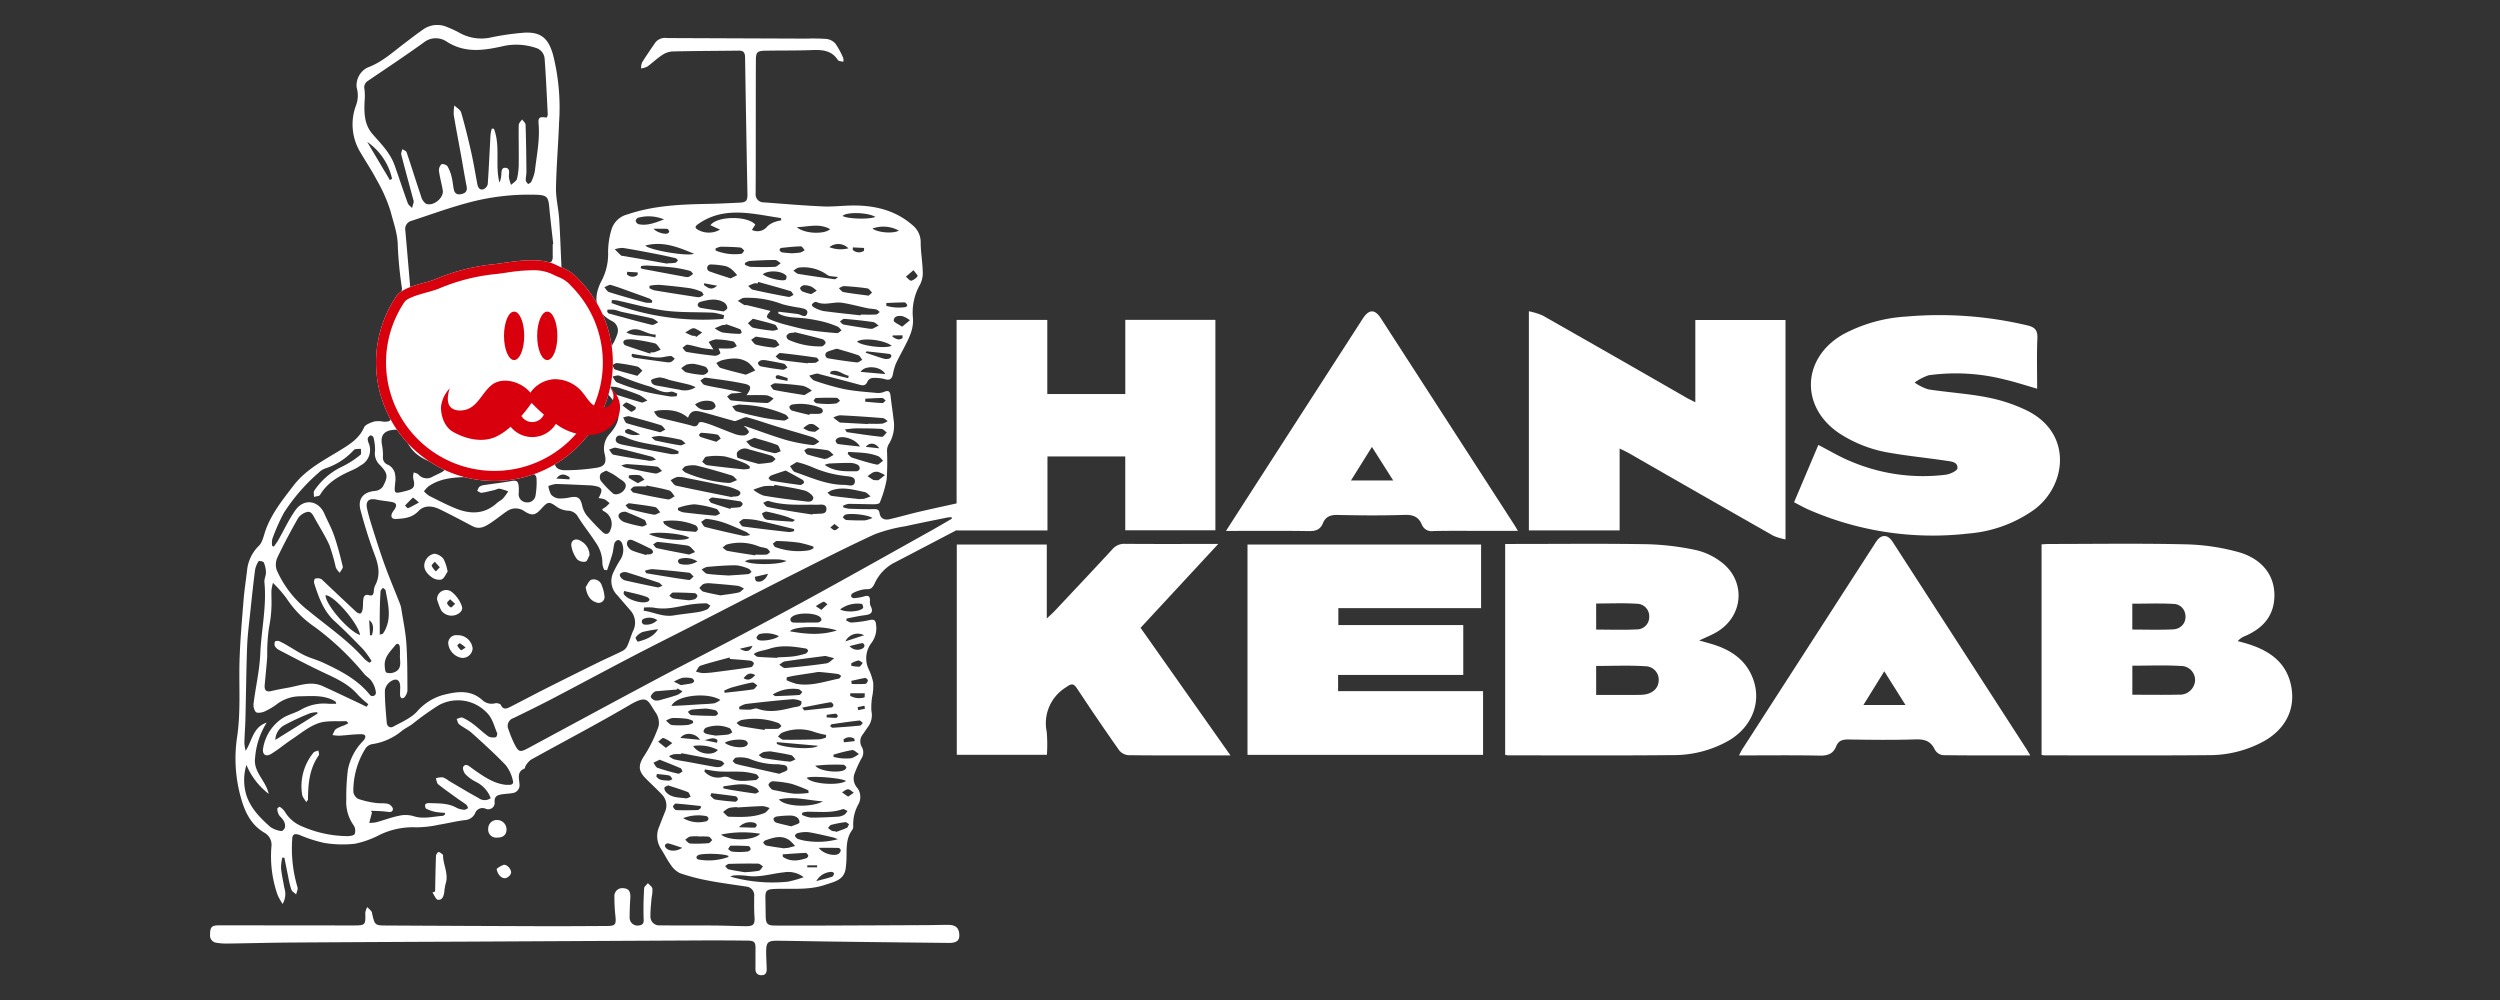 <svg xmlns="http://www.w3.org/2000/svg" xmlns:xlink="http://www.w3.org/1999/xlink" width="500" height="200" viewBox="0 0 500 200">
  <rect x="0" y="0" width="500" height="200" fill="#333333" stroke="none"/>
  <defs>
    <clipPath id="clip-path">
      <rect id="Rechteck_4" data-name="Rechteck 4" width="416.452" height="190.048" fill="none"/>
    </clipPath>
    <clipPath id="clip-dm-racing_sponsor_hanskebap">
      <rect width="500" height="200"/>
    </clipPath>
  </defs>
  <g id="dm-racing_sponsor_hanskebap" clip-path="url(#clip-dm-racing_sponsor_hanskebap)">
    <g id="Gruppe_9" data-name="Gruppe 9" transform="translate(42 5)">
      <g id="Gruppe_8" data-name="Gruppe 8" clip-path="url(#clip-path)">
        <path id="Pfad_101" data-name="Pfad 101" d="M259.034,103.794h1.6c9.006,0,18.014-.1,27.017.054a53.216,53.216,0,0,1,9.563,1.172,13.1,13.1,0,0,1,4.767,2.19c5.32,3.752,4.864,11.094-.807,14.3-.932.527-1.935.929-3.335,1.593l2.066.573c4.058,1.127,7.369,3.189,8.8,7.368,1.581,4.6-.431,9.423-4.941,12.067a22.282,22.282,0,0,1-11.206,2.912c-10.983.108-21.968.045-32.953.046a4.039,4.039,0,0,1-.573-.1Zm18.2,30.187c2.778,0,5.376,0,7.973,0,.468,0,.938,0,1.4-.039,1.806-.159,3.02-1.211,3.122-2.686a2.692,2.692,0,0,0-2.706-3.008c-3.237-.211-6.5-.058-9.793-.058Zm0-13.062c2.754,0,5.44.1,8.114-.04a2.456,2.456,0,0,0,2.494-2.492,2.487,2.487,0,0,0-2.513-2.637c-2.666-.177-5.353-.048-8.1-.048Z" fill="#fff"/>
        <path id="Pfad_102" data-name="Pfad 102" d="M225.619,129.989v3.243h28.993v12.743H207.5V103.9h46.718v12.731H225.667v3.386h24.986v9.969Z" fill="#fff"/>
        <path id="Pfad_103" data-name="Pfad 103" d="M149.32,58.982h18.14V73.807h15.6V58.972h18.017v42.085H183.054V86.29H167.493v14.8H149.32Z" fill="#fff"/>
        <path id="Pfad_104" data-name="Pfad 104" d="M263.774,101.084V57.252a13.547,13.547,0,0,1,2.741.842q14.361,8.155,28.675,16.392c.521.3,1.069.552,1.874.964V59.006H315.1v43.877a11.671,11.671,0,0,1-2.443-.738q-14.424-8.2-28.808-16.473c-.524-.3-1.08-.546-1.926-.971v16.383Z" fill="#fff"/>
        <path id="Pfad_105" data-name="Pfad 105" d="M316.815,95.449c1.671-3.946,3.263-7.7,4.854-11.461,2.243,1.147,4.326,2.414,6.558,3.316a36.892,36.892,0,0,0,18.928,2.64c.86-.115,2.288-.78,2.331-1.284.11-1.314-1.315-1.372-2.285-1.518-3.7-.556-7.432-.917-11.116-1.557a26.1,26.1,0,0,1-10.257-3.945c-7.846-5.287-7.448-15.058.787-19.767a30.514,30.514,0,0,1,12.659-3.562,76.119,76.119,0,0,1,24.18,1.764c1.549.36,2.09.979,2.02,2.6-.144,3.3-.043,6.621-.043,10.063-2.259-.645-4.357-1.337-6.5-1.839a39.672,39.672,0,0,0-15.173-.853,10.107,10.107,0,0,0-2.835,1.467,10.126,10.126,0,0,0,2.738,1.36c3.9.607,7.869.835,11.736,1.591a32.171,32.171,0,0,1,7.95,2.622c9.23,4.535,7.977,14.959,1.57,19.785a26.253,26.253,0,0,1-13.318,4.844,61.977,61.977,0,0,1-31.864-4.783c-.946-.41-1.845-.931-2.92-1.479" fill="#fff"/>
        <path id="Pfad_106" data-name="Pfad 106" d="M204.085,146.079H201.48c-5.933,0-11.866.03-17.8-.043a2.638,2.638,0,0,1-1.846-.974q-4.295-6.106-8.407-12.339c-.769-1.166-1.2-.989-2.26-.242a8.429,8.429,0,0,0-3.822,8.882,30.757,30.757,0,0,1,.037,4.6H149.358V103.9h18v14.8c.748-.71,1.155-1.06,1.52-1.449,3.875-4.124,7.763-8.235,11.6-12.4a3.107,3.107,0,0,1,2.566-1.084c5.568.049,11.136.022,16.705.022h1.9l-15.536,16.775,17.978,25.51" fill="#fff"/>
        <path id="Pfad_107" data-name="Pfad 107" d="M203.2,101.179c2.323-3.61,4.472-6.957,6.627-10.3Q220.188,74.8,230.556,58.724c1.227-1.9,2.413-1.929,3.611-.074Q247.5,79.288,260.836,99.931c.216.333.409.681.748,1.248h-6.267c-3.539,0-7.08-.048-10.617.028a2.111,2.111,0,0,1-2.34-1.3c-.634-1.527-1.725-1.981-3.416-1.927-4.472.143-8.953.113-13.427.011-1.433-.033-2.4.346-2.933,1.653-.527,1.287-1.45,1.6-2.817,1.574-5.409-.085-10.821-.035-16.57-.035m25-10.092h8.44l-4.253-6.709c-1.489,2.387-2.766,4.432-4.187,6.709" fill="#fff"/>
        <path id="Pfad_108" data-name="Pfad 108" d="M416.307,132.6c-.846-5.13-4.466-7.55-9.083-8.92-.556-.165-1.119-.305-1.677-.457a3.764,3.764,0,0,1,1.513-1.032c3.266-1.434,5.518-3.675,5.794-7.4.326-4.377-2.183-7.98-7.224-9.391a43.324,43.324,0,0,0-10.581-1.536c-9.045-.209-18.1-.071-27.152-.067-.505,0-1.012.043-1.582.07v42.128c.3.034.5.076.7.076,10.872,0,21.743.057,32.614-.041a22.745,22.745,0,0,0,11.223-2.826c4.156-2.37,6.174-6.206,5.45-10.6m-31.842-11.691v-5.176c1.044,0,2.081-.014,3.113-.026,1.72-.019,3.429-.027,5.128.073a2.406,2.406,0,0,1,2.113,1.305,2.672,2.672,0,0,1,.253.829,3.433,3.433,0,0,1,.037.441,2.476,2.476,0,0,1-.519,1.553,2.588,2.588,0,0,1-1.953.958c-.508.03-1.016.042-1.524.055-2.178.055-4.377-.012-6.648-.012m9.3,13.017c-3.05.072-6.1.019-9.292.019V128.14c3.268,0,6.47-.141,9.652.052a2.822,2.822,0,0,1,2.891,3.03,3.047,3.047,0,0,1-3.251,2.708" fill="#fff"/>
        <path id="Pfad_109" data-name="Pfad 109" d="M228.2,91.087c1.421-2.277,2.7-4.322,4.187-6.709" fill="#fff"/>
        <path id="Pfad_110" data-name="Pfad 110" d="M363.4,144.976q-13.453-20.835-26.912-41.665c-.963-1.489-2.293-1.468-3.27.045Q319.85,124.064,306.5,144.781c-.234.363-.417.76-.707,1.3,5.547,0,10.854-.069,16.157.041,1.613.034,2.7-.375,3.292-1.871.451-1.136,1.286-1.372,2.462-1.354,4.474.071,8.953.124,13.424-.018,1.823-.057,3.045.346,3.844,2.059a2.2,2.2,0,0,0,1.593,1.093c5.721.08,11.444.049,17.487.049-.3-.5-.47-.809-.659-1.1M330.681,136l4.174-6.743L339.1,136Z" fill="#fff"/>
        <path id="Pfad_111" data-name="Pfad 111" d="M158.413,94.928c-.331-.933-1.253-1.207-2.419-.881-1.611.45-3.237.851-4.867,1.224-3.072.7-6.157,1.352-9.227,2.066-1.983.462-3.94,1.035-5.925,1.489-1,.229-1.87-.007-2.065-1.216-.107-.66-.45-.794-1.083-.783-1.677.028-3.357-.021-5.034-.08a5.543,5.543,0,0,1-1.157-.291l.006-.316a3.57,3.57,0,0,1,1.071-.365c1.713,0,3.426.076,5.14.078.378,0,1.019-.1,1.094-.309a22.792,22.792,0,0,0,1.387-4.653,52.33,52.33,0,0,0,.073-5.62,2.656,2.656,0,0,1,.311-1.38,7.053,7.053,0,0,0,1-4.948c-.17-1.582-.429-3.154-.6-4.736-.1-.881-.374-1.241-1.312-.826a3.162,3.162,0,0,1-1.529.2c-2.137-.2-4.294-.339-6.4-.75a52.323,52.323,0,0,1-5.972-1.7c-.425-.138-.728-.651-1.087-.992.5-.145,1-.313,1.512-.422a1.4,1.4,0,0,1,.582.113c2.695.709,5.391,1.41,8.081,2.138.729.2,1.2.1,1.515-.691a1.319,1.319,0,0,1,.96-.682,7.507,7.507,0,0,1,2.474.229c1,.309,1.422-.033,1.634-.945a11.1,11.1,0,0,1,.565-2.061c.56-1.235,1.237-2.416,1.853-3.627.885-1.74,1.744-3.419,1.6-5.538a11.267,11.267,0,0,1,1.456-6.82,5.084,5.084,0,0,0,.49-2.661c-.052-1.87-.395-3.734-.4-5.6a4.368,4.368,0,0,0-1.559-3.472c-3.291-2.917-7.254-3.955-11.527-4-2.15-.023-4.308.28-6.452.186-3.946-.171-7.885-.52-11.825-.81a1.6,1.6,0,0,1-1.648-1.809q.021-3.962.023-7.922c.008-6.242,0-12.485.023-18.727.005-1.55.278-1.845,1.807-1.876,3.121-.064,6.246-.005,9.365-.124,2.044-.077,3.933.017,5.192,1.939a.547.547,0,0,0,.277.223c.278.076.567.114.852.168a1.98,1.98,0,0,0-.028-.766,16.053,16.053,0,0,0-1.544-2.84,2.836,2.836,0,0,0-1.769-.951,38.759,38.759,0,0,0-4.079-.068q-13.914-.053-27.83-.11a2.488,2.488,0,0,0-2.351.89c-.9,1.323-1.813,2.637-2.658,3.994a3.258,3.258,0,0,0-.194,1.187,3.944,3.944,0,0,0,1.245-.363c1-.723,1.9-1.6,2.93-2.285a4.215,4.215,0,0,1,2.075-.745c4.438-.106,8.879-.107,13.319-.166,1.061-.015,1.22.573,1.234,1.463q.211,13.618.473,27.236c.024,1.305-.245,1.643-1.553,1.705-2.077.1-4.155.208-6.234.247-5.484.1-10.945.312-16.214,2.107a4.455,4.455,0,0,0-3.215,3.1,15.765,15.765,0,0,0-.656,4.371,11.5,11.5,0,0,1-1.4,5.981,8.354,8.354,0,0,0-.436.987c-1.13,3.027-.33,5.267,2.482,6.829a2.117,2.117,0,0,1,1.224,2.584A10.479,10.479,0,0,1,80.2,64.4a10.763,10.763,0,0,0-1.167,2.128,22.734,22.734,0,0,1-.027,2.418c.014.041.018.079.033.12a1.791,1.791,0,0,1-.118,1.048c-.014.045-.021.087-.034.132q-.072.592-.173,1.175A3.958,3.958,0,0,0,79.824,74.1c2.434,2.745,2.542,4.924.14,7.649a4.352,4.352,0,0,0-.994,4.194c.35,1.584-.013,2.349-1.605,2.6a40.02,40.02,0,0,1-6.418.5c-1.818-.015-2.382-1.086-1.709-2.766.018-.045.039-.089.057-.134a22.65,22.65,0,0,1-6.742,3.19,7.407,7.407,0,0,0,1.463.248c.806.1,1.3.475,1.3,1.278a15.77,15.77,0,0,1-.2,3.2,1.643,1.643,0,0,1-1.935,1.4,1.611,1.611,0,0,1-1.426-1.891c.009-.4.02-.8-.009-1.2-.086-1.185-.43-1.355-1.612-1.139-1.72.316-3.463.506-5.193.769a2.239,2.239,0,0,0-1.01.318c-.242.186-.333.568-.49.864.3.134.62.414.9.376.867-.12,1.719-.354,2.574-.555.347-.082.708-.315,1.027-.263a11.249,11.249,0,0,1,1.7.54,12.3,12.3,0,0,1-1.026,1.4c-.354.369-.857.589-1.238.936-2.52,2.293-5.359,2.251-8.287,1.056-1.8-.734-3.53-1.637-5.268-2.511a5.453,5.453,0,0,1-1.028-.9,6,6,0,0,1,.92-1c2.773-1.907,5.967-1.807,9.361-1.89.924.054,2.092.047,3.235.21a2.9,2.9,0,0,0,2.307-.51A22.671,22.671,0,0,1,36.239,77.95c.146,1.126-.235,1.463-1.588,1.382a5.1,5.1,0,0,0-1.783-.04c-.752.246-1.788.6-2.052,1.191-.986,2.223-2.852,3.379-4.771,4.558-3.355,2.062-6.873,3.839-9.378,7.117-2.118,2.772-4.286,5.46-5.508,8.777-.41,1.115-.618,2.488-1.4,3.243A7.953,7.953,0,0,0,7.4,109.243c-.244,1.977-.543,3.949-.7,5.933-.315,3.939-.667,7.88-.789,11.827-.159,5.169.281,10.318-.508,15.519a28.943,28.943,0,0,0,.774,12.011c.785,2.837,2,5.41,4.671,6.992a2.756,2.756,0,0,1,1.436,2.806,23.322,23.322,0,0,0,1.244,9.686,13.467,13.467,0,0,0,.99,1.772,3.866,3.866,0,0,0,.362-3.155c-.237-1.332-.537-2.658-.673-4a9.435,9.435,0,0,1,.251-2.109l.417.008c.248,1.234.487,2.469.746,3.7a19.7,19.7,0,0,0,.634,2.658c.145.4.64.669.975,1,.1-.491.407-1.054.265-1.46a27.035,27.035,0,0,1-1.058-9.492c.015-1.094.443-1.309,1.474-.945a27.83,27.83,0,0,0,4.885,1.579,22.187,22.187,0,0,0,6.2.175,18.666,18.666,0,0,0,4.933-1.776,15.278,15.278,0,0,1,7.306-1.51,21.262,21.262,0,0,0,4.505-.509c1.725-.273,3.427-.7,5.156-.926a2.42,2.42,0,0,0,2.107-1.333,1.565,1.565,0,0,1,2.141-.942,1.286,1.286,0,0,0,1.793-1.177c-.181-1.508.78-1.621,1.807-1.758.554-.075,1.118-.088,1.667-.187a1.6,1.6,0,0,0,1.484-1.841c-.081-1.166-.543-2.44,1.009-3.084.124-.052.1-.388.217-.538a4.229,4.229,0,0,1,1.052-1.215c6.569-3.651,13.239-7.129,19.718-10.932,3.709-2.177,3.617-.887,5.191,1.419a3.655,3.655,0,0,1,.654,2.764,27.2,27.2,0,0,1-2.848,5.889c-1.194,1.814-1.344,2.96.208,4.547,1.062,1.085,2.19,2.107,3.236,3.207a3.126,3.126,0,0,1,.655,3.554c-.387.966-.769,1.933-1.138,2.906a4.66,4.66,0,0,0,.351,4.471c.678,1.035,1.209,2.172,1.94,3.164a4.6,4.6,0,0,0,1.866,1.7,40.082,40.082,0,0,0,5.661,1.478c2.506.483,5.042.807,7.567,1.194a1.761,1.761,0,0,1,1.6,2.021c0,1.32-.03,2.644.061,3.959.109,1.579-.166,1.963-1.747,1.944-2.08-.024-4.159-.117-6.239-.132-3.639-.026-7.279.012-10.918-.035a1.743,1.743,0,0,1-1.9-1.883c-.025-1.231.138-2.466.236-3.7a6.737,6.737,0,0,0,.155-1.771c-.084-.406-.586-.727-.9-1.086-.263.34-.734.668-.754,1.023-.109,1.907-.162,3.823-.115,5.733.02.814.2,1.573-.9,1.7a1.575,1.575,0,0,1-1.888-1.513c0-1.319.054-2.64.137-3.957.081-1.3-.29-1.89-1.334-1.969a1.58,1.58,0,0,0-1.846,1.71,34.326,34.326,0,0,0,.2,3.831c.176,1.749,0,2-1.723,2.01-4.318.02-8.636.055-12.954.041q-15.491-.048-30.979-.137c-2.453-.011-2.453-.014-3-2.363a1.115,1.115,0,0,0-.129-.457c-.259-.306-.559-.577-.843-.862a3.369,3.369,0,0,0-.4,1.131c.08,2.491.056,2.536-2.465,2.539-.24,0-.48,0-.72,0q-13.031-.015-26.059-.022c-1.507,0-1.79.372-1.795,1.869a1.449,1.449,0,0,0,1.275,1.615,11.913,11.913,0,0,0,2.266.158c4.12-.053,8.239-.168,12.359-.2q17.229-.114,34.46-.178,24.19-.125,48.381-.247c2.923-.014,5.845.008,8.767.039,1.357.015,1.6.325,1.578,1.647s.009,2.639-.013,3.958c-.015.836.357,1.3,1.192,1.315.852.015,1.078-.553,1.059-1.28-.03-1.079-.1-2.158-.108-3.238-.019-2.1.289-2.405,2.44-2.38,3.912.047,7.823.131,11.735.181q11.167.141,22.336.258c1.517.016,2.126-.447,2.118-1.506-.01-1.427-.665-2.09-2.157-2.1-1.44-.011-2.881.04-4.322.047q-10.02.05-20.04.087-5.16.018-10.32,0c-1.511,0-1.851-.348-1.883-1.824-.025-1.2-.031-2.4-.06-3.6-.037-1.563.261-1.836,1.875-1.9,3.375-.136,6.776.3,10.1-.832,1.84-.627,3.771-.927,4.09-3.311a19.84,19.84,0,0,0,.163-2.508c.009-1.81-.022-3.614,1.152-5.169a1.215,1.215,0,0,0,.186-.8,8.212,8.212,0,0,1,1.062-4.363,3.031,3.031,0,0,0-.212-3.183,2.828,2.828,0,0,1-.625-2.8,24.6,24.6,0,0,1,1.374-3.058,2.21,2.21,0,0,0,.128-2.367,2.179,2.179,0,0,1,.158-2.479c.349-.486.668-.993,1.019-1.476a3.937,3.937,0,0,0,.733-3.256,12.971,12.971,0,0,1,.228-3.243,10.614,10.614,0,0,0,.128-2.435,11,11,0,0,0-.876-2.609,5.072,5.072,0,0,1,.614-5.426,4.918,4.918,0,0,0,.84-3.531c-.063-.852-.4-1.158-1.35-.918a21.224,21.224,0,0,1-3.547.48c-.339.027-.7-.239-1.053-.371.012-.136.025-.273.038-.41.517-.11,1.032-.232,1.552-.329.7-.131,1.407-.278,2.118-.356,1.267-.139,1.8-.63,1.111-1.917a2.472,2.472,0,0,1-.089-1.067c-.01-.824-.345-1.037-1.148-.779a9.978,9.978,0,0,1-2.1.36.664.664,0,0,1-.524-.382.654.654,0,0,1,.27-.582,6.841,6.841,0,0,1,2.688-.837c1.023.085,1.332-.324,1.707-1.057a8.836,8.836,0,0,1,3.719-4.107c2.381-1.228,4.75-2.479,7.125-3.719,4.5-2.351,9-4.717,13.515-7.036.865-.445,1.574-.874,1.18-1.987m-31.449,3.051c.733-.41,4.486-.1,5.5.614a6.376,6.376,0,0,1-1.5.48c-1.235.033-2.473,0-3.706-.075-.248-.015-.477-.33-.714-.507.136-.175.235-.413.413-.512m3.815-3.216a2.712,2.712,0,0,1-.716.011l-.009.065c-1.906-.211-3.815-.4-5.713-.658-.308-.042-.57-.412-.853-.631a4.875,4.875,0,0,1,.864-.5c2.244-.747,4.429-.089,6.606.371.425.09.77.556,1.152.849-.443.167-.878.36-1.331.491m-4.972,5.755c-.294.19-.59.532-.88.527s-.582-.354-.873-.552l.832-.7.921.722m-18.835,6.737a3.912,3.912,0,0,1,1.012-.353q2.9-.049,5.79-.02a9.589,9.589,0,0,1,1.525.308c-1.5.826-7.151.827-8.327.065m4.611,2.512c-.432,1.281-1.572,1.839-2.343,1.463-.192-.093-.2-.556-.3-.849l2.639-.614M83.359,79.651c-.331-.1-.494-.756-.736-1.155.416-.085.87-.323,1.24-.23q3.172.8,6.3,1.766c.36.111.607.587.906.894l-1.014.534c-2.271-.6-4.5-1.144-6.7-1.809m2.676,2.228a4.021,4.021,0,0,1-2.938-.326c-.083-.134-.1-.468-.02-.515.219-.135.549-.3.746-.22.69.268,1.342.633,2.212,1.061M82.49,76.063c.276-.2.629-.631.816-.568a13.166,13.166,0,0,1,1.858.932l-.066.462c-.3.164-.723.543-.884.454a14.565,14.565,0,0,1-1.724-1.28M84.661,62.89a35.311,35.311,0,0,1,4.314.784c.471.129.786.825,1.173,1.262-.433.176-.857.38-1.3.517a2.492,2.492,0,0,1-.713.012c-.031.089-.062.179-.092.268-1.678-.553-3.36-1.091-5.024-1.681a.831.831,0,0,1-.354-.655c0-.154.275-.422.456-.449a5.327,5.327,0,0,1,1.542-.058m-1.383-1.4c2.146-1.674,3.885.505,5.862.419-.02.2-.039.4-.059.606-1.9-.609-3.943-.076-5.8-1.025m4.639-9.34a10.49,10.49,0,0,1,1.92-.182c2.063.177,4.125.394,6.175.679a10.561,10.561,0,0,1,2.268.695c.2.077.3.4.449.617a3.187,3.187,0,0,1-.654.421,1.534,1.534,0,0,1-.711.036c-2.827-.436-5.654-.873-8.476-1.341a4.434,4.434,0,0,1-1.027-.459c.018-.155.037-.31.056-.466m-1.459-3.39a1.635,1.635,0,0,1-.329-.142c.031-.138.063-.275.094-.413a8.9,8.9,0,0,1,1.318-.1c1.738.112,3.479.214,5.208.413A25.849,25.849,0,0,1,96,49.171c.244.061.421.391.628.6a4.894,4.894,0,0,1-.805.574,1.263,1.263,0,0,1-.708.039q-4.331-.8-8.655-1.617m45.023,3.913c.345.052.624.546.933.837l-.686.612c-1.9-.256-3.477-.428-5.04-.711-.344-.062-.618-.515-.924-.788.364-.144.736-.428,1.09-.407,1.547.092,3.1.227,4.627.457m-2.941-7.714c.011-.162.021-.325.031-.487l2.249.112c-.009.189-.017.377-.026.565a1.787,1.787,0,0,1-2.254-.19m-2.194,10.582c1.729.253,3.423.738,5.137,1.094.585.122,1.2.119,1.777.257.256.06.463.329.692.5-.236.173-.465.482-.709.5-1.036.056-2.076.024-3.115.024-.005.049-.009.1-.014.149-2.49-.281-4.986-.526-7.469-.869a6.9,6.9,0,0,1-1.883-.749c-.181-.086-.407-.347-.391-.506s.274-.348.461-.469a.574.574,0,0,1,.458-.081c1.672.781,3.392-.092,5.056.151m7.392,4.562c-.41.213-.816.436-1.234.633-.1.046-.235.007-.589.007-1.576-.247-3.384-.507-5.18-.834-.283-.051-.513-.4-.767-.613.3-.186.62-.555.9-.531,1.928.159,3.853.368,5.768.641.391.056.733.456,1.1.7m-13.5-6.29a12.333,12.333,0,0,1-1.766-.539c-.226-.107-.515-.581-.445-.708a1.1,1.1,0,0,1,.779-.534,3.755,3.755,0,0,1,1.5.305,5.127,5.127,0,0,1,1.038.806l-1.1.67m4.707-2.971c-2.428-.338-4.857-.674-7.275-1.071-.362-.06-.674-.427-1.009-.652.382-.215.758-.6,1.146-.616a8,8,0,0,1,5.623,1.456c.438.354,1.229.272,2.2.455-.442.283-.576.443-.686.428m-8.852,2.368c.258.078.413.5.615.757-.338.145-.708.463-1.01.408q-3.574-.646-7.122-1.438c-.355-.08-.635-.5-.949-.758a11.411,11.411,0,0,1,1.19-.513,2.181,2.181,0,0,1,.713.022l.088-.322c2.161.607,4.328,1.194,6.475,1.844m-5.534-3.386c1.19-.86,3.818-.682,4.7.312a.837.837,0,0,1-.14.807c-.621.408-3.908-.417-4.563-1.119m7.515-4.33a15.06,15.06,0,0,1-1.778.151c-.57-.05-1.249-.081-1.916-.187a.776.776,0,0,1-.466-.447c-.039-.1.173-.42.294-.433,1.322-.143,2.648-.287,3.975-.319.246-.006.5.489.756.753a3.2,3.2,0,0,1-.865.482m-3.917,2.138c-.392.253-.776.7-1.18.723-1.633.079-3.273.052-4.909,0a3.5,3.5,0,0,1-1.091-.439l.01-.324a2.854,2.854,0,0,1,.9-.409c1.711-.106,3.426-.2,5.138-.193.378,0,.755.418,1.132.643m.318,8.2a30.383,30.383,0,0,0,3.494.706c.614.167,1.766.237,1.451,1.185-.328.988-1.2.17-1.853.079-1.292-.183-2.59-.321-3.885-.478-.011.114-.022.228-.032.342,1.546.89,3.282.781,4.977.953a31.83,31.83,0,0,1,4.059.722,18.831,18.831,0,0,1,2.823.964c.319.132.54.5.807.76-.305.192-.624.57-.912.547-1.856-.145-3.715-.316-5.554-.6-1.416-.221-2.81-.594-4.2-.954a26.446,26.446,0,0,1-3.193-.988c-1.35-.539-1.363-.722-.354-1.894-1.606-.4-3.14-.777-4.677-1.147-.192-.046-.433.033-.591-.054-.445-.244-.858-.545-1.283-.824.432-.209.863-.6,1.3-.6a19.524,19.524,0,0,1,7.627,1.282m.082,13.11c-1.487-.171-2.968-.41-4.438-.691a.865.865,0,0,1-.538-.646c0-.194.362-.456.616-.557a2.84,2.84,0,0,1,.921-.021c1.151.214,2.4.406,3.629.705.3.072.506.5.756.759-.316.159-.652.484-.946.451m.982,1.672c-.019.184-.037.368-.056.551-.742-.142-1.487-.27-2.219-.449-.078-.018-.169-.384-.1-.5a.564.564,0,0,1,.5-.189c.634.164,1.254.384,1.879.583M111.391,75.6c-2.375-.079-4.748-.276-7.113-.512-.311-.031-.576-.519-.863-.795.344-.22.67-.583,1.035-.628a8.651,8.651,0,0,0,1.958-.191l-4.013-.777c-1.173-.228-2.361-.4-3.51-.72-.33-.09-.549-.582-.819-.89.357-.194.74-.592,1.065-.549,2.593.343,5.2.668,7.752,1.212,1.411.3,1.48.842.417,2.281,1.547,0,2.82-.062,4.081.032a4.123,4.123,0,0,1,1.35.67c-.447.3-.9.882-1.34.867m3.7,2.319c.276.129.45.474.672.719-.328.166-.67.5-.981.471a37.133,37.133,0,0,1-4.018-.538c-1.821-.362-3.634-.79-5.42-1.295-.375-.105-.622-.664-.928-1.014.429-.119.854-.263,1.29-.347a2.933,2.933,0,0,1,.715.033,23.938,23.938,0,0,1,8.67,1.971M95.5,63.935c.97.124,1.911.457,2.874.653.713.144,1.443.2,2.318.315l-.962-1.5a4.362,4.362,0,0,1,1.473-.536,19.61,19.61,0,0,1,3.42.418c.3.063.5.593.752.909a3.1,3.1,0,0,1-1,.475c-.9.068-1.811.023-2.667.023.127.357.446.9.336,1.01a1.609,1.609,0,0,1-1.131.455c-1.864-.195-3.725-.445-5.572-.765-.322-.056-.57-.538-.852-.823.337-.226.7-.675,1.007-.636m-.449-2.428a14.527,14.527,0,0,1,1.291-.777.922.922,0,0,1,.7-.014c.484.219.933.516,1.4.782l-1.22.908-.174-.23a2.59,2.59,0,0,1-.706-.069c-.44-.168-.857-.4-1.284-.6m12.7,6.091a8.443,8.443,0,0,1,1.291,1.507l-1.874.84c-1.76-.46-3.417-.848-5.036-1.353-.358-.112-.586-.642-.874-.98a5.375,5.375,0,0,1,1.1-.554c1.854-.446,3.724-.673,5.39.54m-.179-7.945,1.005-.908c1.645.432,3.027.748,4.371,1.182.3.1.461.607.687.927a3.153,3.153,0,0,1-1.068.289,33.491,33.491,0,0,1-3.87-.575c-.422-.094-.753-.6-1.125-.915m-1.694,2.121a27.915,27.915,0,0,1-3.414-.283,5.321,5.321,0,0,1-1.515-.841c.507-.213,1.008-.444,1.525-.629a1.874,1.874,0,0,1,.6-.01l.073-.2c.96.341,1.929.656,2.869,1.043.174.071.268.42.314.657.013.062-.294.276-.447.267M95.338,67.9a5.675,5.675,0,0,1,1.409-.139,17.556,17.556,0,0,1,2.317.591c.291.109.667.8.568.969a1.445,1.445,0,0,1-1.07.66,19.021,19.021,0,0,1-3.294-.506c-.386-.093-.686-.538-1.026-.822a6.4,6.4,0,0,1,1.1-.753m.519,4.032a12.359,12.359,0,0,1,1.269.5,3.92,3.92,0,0,1-3.283.494c-1.328-.213-2.646-.491-3.972-.717-.76-.129-1.644-.207-1.649-1.152,0-.2,1.158-.557,1.789-.573a7.606,7.606,0,0,1,1.823.5c1.338.33,2.685.623,4.023.952m4.573,3.357a1.225,1.225,0,0,1,.687.946c0,.256-.531.7-.853.723-1.127.09-2.315.19-3.254-1.084a4.057,4.057,0,0,1,3.42-.585m8.788-11.358c-.392-.1-.671-.64-1-.979l.942-.631c1.5.236,2.687.351,3.833.647.369.1.615.669.917,1.024-.392.185-.8.552-1.173.52a21.207,21.207,0,0,1-3.517-.581m-2.936-18.175a10.307,10.307,0,0,1-5.146-.644l-.048-.4a3.4,3.4,0,0,1,1.046-.368c1.307,0,2.616.045,3.917.155.28.024.532.385.8.591-.188.232-.364.654-.566.667m-3.127,2.473a3.512,3.512,0,0,1,1.326.779,8.537,8.537,0,0,1,.939,1.029l-1.3.635c-1.459-.473-2.822-.882-4.153-1.376a.715.715,0,0,1,.2-1.409,17.2,17.2,0,0,1,2.995.342m-1.729,3.91c-1,.817-1.535.718-2.671-.174.027-.1.054-.208.08-.313l2.591.487m1.356,3.334a1.468,1.468,0,0,1,.666,1.112c-.03.316-.591.583-.722.7-1.776-.269-3.229-.471-4.671-.729a.808.808,0,0,1-.537-.531.753.753,0,0,1,.4-.618c1.623-.447,3.281-.864,4.863.068M91.14,57.141c3.144.4,6.357.244,9.537.4a11.469,11.469,0,0,1,2.158.521c-.053.239-.107.479-.16.719A51.737,51.737,0,0,1,80.32,55.612q.021-.294.04-.59a6.587,6.587,0,0,1,1.055.062c3.241.7,6.45,1.637,9.725,2.057M84.395,65.76c1.287.208,2.572.432,3.863.617a8.648,8.648,0,0,0,1.764.118c.709-.046,1.409-.273,2.117-.294.268-.008.546.339.82.524a3.013,3.013,0,0,1-.721.656,1.872,1.872,0,0,1-.942.058q-3.28-.431-6.555-.905c-.159-.023-.294-.209-.44-.32.031-.151.063-.3.094-.454m7.754,7.579c.375-.1.867.233,1.305.366l-.114.533a6.289,6.289,0,0,1-1.351.056c-1.8-.313-3.623-.588-5.389-1.054a46.638,46.638,0,0,1-5.191-1.764c-.4-.158-.619-.775-.921-1.181.465-.063.988-.3,1.385-.161a60.247,60.247,0,0,0,5.7,2.063c1.524.352,2.822,1.615,4.574,1.142m-2.382,3.726c2.068-.167,4.076-.028,5.849,1.487.583-1.757,1.82-1.386,2.926-1.106,2.116.536,4.2,1.194,6.313,1.754.262.069.6-.151.9-.244.562-.173,1.189-.609,1.672-.484,1.964.509,3.878,1.21,5.822,1.8,2.464.749,4.948,1.434,7.4,2.207a5,5,0,0,1,1.238.875c-.448.234-.93.715-1.34.66a34.768,34.768,0,0,1-5.277-1c-2.818-.837-5.577-1.875-8.361-2.828-.022.041-.045.081-.067.121a2.04,2.04,0,0,1,.471.339c.2.253.544.662.466.8a1.311,1.311,0,0,1-.87.629,4.471,4.471,0,0,1-1.77-.21c-1.539-.545-3.042-1.192-4.568-1.773a18.212,18.212,0,0,0-2.046-.652c-.239-.061-.71,0-.762.126-.444,1.1-1.173.614-1.9.43-1.849-.472-3.711-.893-5.563-1.356a1.994,1.994,0,0,1-.86-.4,4.89,4.89,0,0,1-.639-.92,5.5,5.5,0,0,1,.954-.251M133.58,86.21c.407.153.7.611,1.043.932-.426.277-.917.857-1.266.781-1.665-.359-3.3-.87-4.923-1.393-.345-.111-.6-.495-.9-.754.044-.133.088-.266.133-.4,1.16.078,2.327.106,3.48.251a10.787,10.787,0,0,1,2.434.583m-2.421-1.836c.714-.924,1.92-.862,2.688.291l-2.688-.291m-5.533-.565c-.2-.028-.435-.35-.5-.579-.041-.152.151-.452.32-.561,1.04-.675,3.76.161,4.535,1.637-1.581-.171-2.974-.3-4.359-.5m2.539,3.781a3.422,3.422,0,0,1,1.46.412.936.936,0,0,1,.317.79.777.777,0,0,1-.6.46c-2.162.005-4.357.165-6.4-1.273a3.98,3.98,0,0,1,.928-.276c1.429-.067,2.861-.13,4.291-.113m-4.727-.882c-.094.048-.236.007-.356.007-.011.044-.021.088-.032.131-1.193-.307-2.4-.574-3.57-.951-.274-.089-.429-.55-.638-.839.3-.145.6-.429.893-.411a29.649,29.649,0,0,1,3.8.414c.443.085.8.6,1.2.918-.433.246-.86.5-1.3.731m-1.467-8.957c-.67.059-1.349.021-2.025.021l-.06.222c-1.176-.289-2.361-.55-3.522-.891a.942.942,0,0,1-.483-.692c-.017-.148.339-.468.556-.5a10.459,10.459,0,0,1,5.825.729.746.746,0,0,1,.312.657.822.822,0,0,1-.6.45m-.06,3-.89.613a6.994,6.994,0,0,1-1.283-.158,8.473,8.473,0,0,1-1.082-.569,5.278,5.278,0,0,1,1.073-.753,1.478,1.478,0,0,1,1.048.021,6.31,6.31,0,0,1,1.134.846M95.829,105.91c-2.241-.435-4.348-.82-6.439-1.278-.3-.065-.516-.489-.77-.747.322-.177.661-.531.963-.5,1.94.186,3.874.446,5.806.708a1.506,1.506,0,0,1,.752.35,10.217,10.217,0,0,1,.874.969l-1.186.5m1.646,1.37a4.423,4.423,0,0,1-3.553.481.834.834,0,0,1-.329-.552c-.013-.135.18-.342.331-.429a4.321,4.321,0,0,1,3.551.5m-9.668-5.455c1.229-.645,7.168-.056,8.044.735-.871.793-5.8.373-8.044-.735m.416,2.97a.87.87,0,0,1,.388.623c.01.134-.285.364-.48.42a3.084,3.084,0,0,1-.828.018l-.05.163c-.976-.308-1.979-.555-2.915-.955a2.107,2.107,0,0,1-.909-1.026,1.076,1.076,0,0,1,.178-.947.955.955,0,0,1,.864-.07c1.268.553,2.517,1.151,3.752,1.774m.214,4.03c2.465.193,4.928.425,7.382.717.328.039.606.5.907.762-.317.244-.668.733-.946.694-2.832-.393-5.652-.871-8.473-1.339-.077-.012-.129-.178-.34-.493a5.375,5.375,0,0,1,1.47-.341m4.151,4.687c1.46-.02,2.922.035,4.38.124.193.012.535.384.509.541a1,1,0,0,1-.527.658,5.463,5.463,0,0,1-1.187.222c-1.1-.122-2.094-.2-3.075-.363-.3-.051-.556-.358-.833-.548.244-.222.486-.631.733-.634m4.467-12.139c-2.158-.238-4.435-.062-6.245-1.628-.074-.064-.074-.215-.166-.505a11.993,11.993,0,0,1,6.505.843.994.994,0,0,1,.423.768c.008.175-.354.54-.517.522m-2.45-3.911a3.892,3.892,0,0,1-1.013-.442v-.436a12.276,12.276,0,0,1,3.265-.728,20.989,20.989,0,0,1,4.413.927c.316.086.514.607.766.928-.343.148-.7.446-1.027.419-2.138-.179-4.273-.412-6.4-.668m9.747-7.37c.41.126.713.6,1.065.919-.442.185-.88.384-1.33.548a3,3,0,0,1-.723.008,26.059,26.059,0,0,1-8.3-2.073,3.112,3.112,0,0,1-.66-.608c.24-.225.452-.6.725-.647A5.234,5.234,0,0,1,97.25,88.1c2.387.584,4.752,1.269,7.1,1.989M97.81,81.967c.089-.178.318-.421.474-.41a27.082,27.082,0,0,1,3.157.357c.279.054.481.514.718.788l-.9.659c-1.172-.356-2.163-.642-3.14-.969-.143-.048-.344-.348-.305-.425m1.615,6.069c-.357-.048-.667-.446-1-.682.276-.357.523-.99.833-1.022a12.959,12.959,0,0,1,3.755-.036,25.845,25.845,0,0,1,4.164,1.446,3.737,3.737,0,0,1,.81.593c-.028.132-.056.264-.085.4a5.69,5.69,0,0,1-1.226.138c-2.421-.247-4.841-.51-7.253-.833m8.285-3.192c1.519.442,3.057.822,4.57,1.286.321.1.566.445.846.676-.282.232-.535.6-.853.668a24.661,24.661,0,0,1-2.584.3c-1.187-.334-2.678-.716-4.13-1.212-.161-.056-.289-.9-.112-1.13a1.936,1.936,0,0,1,2.263-.59m-.48-1.567,1.655-.717c1.543.467,3.085.866,4.562,1.432.348.133.478.832.709,1.27-.447.128-.935.439-1.334.351a37.391,37.391,0,0,1-4.362-1.228c-.48-.169-.824-.727-1.23-1.108m-.7,12.543a1.007,1.007,0,0,1-.592.614,12.816,12.816,0,0,1-1.78.132l-.085.227c-1.27-.4-2.549-.776-3.8-1.22-.231-.082-.364-.439-.542-.668.258-.143.533-.434.771-.406,1.854.215,3.7.477,5.547.772.2.032.525.427.484.549m-7.166,2.962a16.529,16.529,0,0,1,3.365.731c1.536.534,3.017,1.23,4.515,1.874a5.318,5.318,0,0,1,.789.606,4.83,4.83,0,0,1-1.345.183c-2.564-.559-5.126-1.132-7.666-1.787-.333-.086-.54-.662-.805-1.012.384-.211.795-.639,1.147-.6m4.063,5.1a9.961,9.961,0,0,1,6.222.358c.535.237,1.17.244,1.716.462.274.11.451.458.672.7-.238.178-.465.487-.717.51-.75.069-1.51.024-2.267.024-.006.046-.013.092-.019.137-1.846-.29-3.7-.552-5.533-.892-.359-.067-.663-.434-.992-.663.3-.219.583-.567.918-.635m3.161-3.583c-.3-.041-.532-.574-.795-.879.341-.215.684-.61,1.024-.609a13.58,13.58,0,0,1,2.845.291c2.394.527,4.769,1.136,7.152,1.713,0,.133.009.266.013.4a3.385,3.385,0,0,1-1,.2c-3.085-.342-6.168-.695-9.242-1.118m9.9-.956c-1.666-.106-3.331-.221-4.993-.375a1.136,1.136,0,0,1-.707-.4,3.837,3.837,0,0,1-.4-.91c.314-.119.657-.388.935-.332,1.205.24,2.4.55,3.582.887.663.189,1.3.481,2.1.784-.278.2-.4.358-.512.35m-7.834-6.388a14.936,14.936,0,0,1,2.136-.718,11.325,11.325,0,0,1,2.036-.026l.048-.258c2.033.371,4.09.647,6.084,1.167.685.179,1.757,1.045,1.7,1.466-.141,1.02-1.264.722-2,.636-2.658-.308-5.317-.632-7.951-1.1a7.1,7.1,0,0,1-2.047-1.17M118.8,91.575c-.208.2-.524.452-.766.421-1.929-.244-3.852-.534-5.769-.853-.217-.036-.389-.333-.582-.51.176-.181.32-.447.534-.53.846-.326,1.714-.594,2.912-1,1.044.57,2.244,1.207,3.42,1.887.155.091.308.527.251.582M89.983,82.2c1.382.187,2.761.424,4.119.735.381.088.687.5,1.027.76-.382.131-.788.421-1.141.365-1.637-.259-3.262-.6-4.885-.948-.193-.041-.346-.271-.825-.668a7.345,7.345,0,0,1,1.705-.244m5.242,8.382c2.809.561,5.62,1.119,8.418,1.735a10.843,10.843,0,0,1,2.108.812c.172.079.381.41.338.552a.934.934,0,0,1-.53.542,4.449,4.449,0,0,1-1.065.089c-.011.043-.023.086-.034.129-3.751-.759-7.507-1.49-11.244-2.313-.425-.093-.737-.7-1.1-1.063a4.539,4.539,0,0,1,1.339-.672,5.613,5.613,0,0,1,1.772.189m-2.283,3.67c-.452.224-.945.7-1.35.631-2.309-.377-4.6-.868-6.888-1.367-.24-.052-.412-.412-.616-.629.26-.2.5-.548.781-.576.789-.079,1.592-.028,2.389-.028.012-.063.025-.125.038-.188,1.511.314,3.042.558,4.519.986.451.131.755.767,1.127,1.171M89.05,89.7c-2-.326-3.987-.771-5.976-1.186a4.957,4.957,0,0,1-.809-.419,5.074,5.074,0,0,1,1.13-.278c1.989.139,3.981.264,5.959.5.387.047.715.575,1.07.881-.46.178-.954.566-1.374.5m-5.243.374a7.514,7.514,0,0,1,2.045-.036c.4.084.7.589,1.045.9l-1.332.7c-.622-.357-1.221-.679-1.787-1.051-.076-.05,0-.512.029-.514m-.045,5.567c1.966.277,3.629.451,5.26.783.4.082.695.679,1.039,1.039-.435.169-.906.54-1.3.471-1.642-.292-3.269-.686-4.881-1.118-.307-.083-.524-.5-.783-.77l.663-.4m-.628,1.7c1.036.44,2.4.977,3.724,1.615.265.128.345.64.51.975-.341.13-.711.418-1.017.361a28.4,28.4,0,0,1-3.477-.865,2.111,2.111,0,0,1-1.068-.886c-.356-.606.19-1.237,1.328-1.2m.316,12.148q3.185,1,6.354,2.057c.194.065.335.288.7.617-.484.162-.754.356-.976.311q-3.269-.655-6.519-1.395a1.59,1.59,0,0,1-.782-.517c-.47-.553-.276-.962.4-1.117a1.644,1.644,0,0,1,.826.044m-.64,3.706c.961.227,1.9.435,2.839.675a17.962,17.962,0,0,1,1.817.556.983.983,0,0,1,.429.485c.032.062-.127.276-.243.35-1.058.673-4.406-.364-4.922-1.524-.04-.089.029-.226.08-.542m3.819,5.616a2.883,2.883,0,0,1,2.827.207,3.029,3.029,0,0,1-2.674.879c-.165-.018-.395-.307-.421-.5s.123-.546.268-.591m-1.509,3.7a3.4,3.4,0,0,1,1.363-1.1,25.653,25.653,0,0,1,3.132-.565c-.961,1.576-2.5,2.066-4.042,2.5-.075.021-.531-.752-.453-.842m1.62-5.358.057-.636a9.928,9.928,0,0,1,1.952.019c2.4.492,4.682-.165,7-.577a24.038,24.038,0,0,1,3.458-.285c.285-.009.58.3.87.467-.209.254-.37.622-.639.741a7.451,7.451,0,0,1-1.823.545c-1.621.255-3.258.4-4.875.67-2.148.36-3.994-.668-6-.944m11.938-3.807c-.318-.086-.547-.493-.817-.753.295-.278.547-.676.9-.805a3.429,3.429,0,0,1,1.407-.107c1.818.141,3.636.291,5.446.5a4.142,4.142,0,0,1,1.18.558c-.349.265-.665.681-1.054.767-1.163.257-2.353.384-3.663.582-1.077-.228-2.251-.433-3.4-.746m4.992-3.228c-1.286-.092-2.762-.139-4.218-.337-.406-.056-.751-.559-1.124-.856a3.377,3.377,0,0,1,1.074-.53c1.937-.159,3.881-.331,5.821-.32a8.108,8.108,0,0,1,2.515.7c.238.084.389.41.579.625-.214.151-.417.411-.644.433-1.266.123-2.537.188-4,.286m9.411-5.685c-.227-.081-.353-.448-.525-.682.28-.188.566-.546.84-.537a41.215,41.215,0,0,1,4.389.325,22.818,22.818,0,0,1,2.892.788c0,.121,0,.242,0,.362a3.922,3.922,0,0,1-.9.391,13.393,13.393,0,0,1-6.7-.647m7.43-6.639c-.008.046-.015.091-.022.136-1.375-.214-2.752-.416-4.125-.645-1.639-.274-3.282-.535-4.9-.889-.326-.071-.565-.537-.844-.82.375-.13.81-.454,1.116-.36,3.154.974,6.392.69,9.61.747.736.013,1.906-.286,1.944.814.039,1.158-1.149.923-1.938,1.012a7.3,7.3,0,0,1-.837.005m-3.522-8.372c-.42-.145-.674-.769-1-1.171l1.359-.831a19.866,19.866,0,0,1,3.019.985,22.163,22.163,0,0,0,6.666,1.8c.777.133,2.032.057,1.939,1.132-.1,1.187-1.3.655-2.068.656-3.524.005-6.677-1.458-9.91-2.575m16.7,1.615c-.106.074-.309.011-.552.011a1.212,1.212,0,0,1-.5-.058c-.389-.209-.747-.477-1.117-.721a6.178,6.178,0,0,1,1.045-.751,1.681,1.681,0,0,1,1.048-.125,8.034,8.034,0,0,1,1.375.642c-.429.337-.847.691-1.295,1m.676-8.645c-2.332-.242-4.651-.6-6.971-.94-.1-.016-.175-.226-.417-.561.871-.081,1.565-.2,2.26-.2,1.68,0,3.363.005,5.039.11.37.023.714.466,1.07.715-.329.307-.688.9-.981.875m-3.306-7.63c1.123-.055,2.246-.143,3.369-.141.236,0,.472.328.708.5-.226.178-.457.515-.676.507-1.15-.041-2.3-.171-3.446-.27.015-.2.03-.4.045-.6m3.485,3.88c.344.028.661.389.991.595a3.411,3.411,0,0,1-1.084.514c-.95.074-1.911.025-2.867.025l-.005.059q-2.622-.139-5.244-.282a.976.976,0,0,1-.467-.081c-.42-.291-.816-.618-1.221-.93a3.888,3.888,0,0,1,1.328-.463c2.859.139,5.716.332,8.569.563M121.2,74.6c1.379-.057,2.761-.075,4.139-.031.23.007.449.37.673.568-.263.194-.506.5-.795.555a14.684,14.684,0,0,1-1.866.116c-.715-.05-1.4-.06-2.061-.166-.218-.035-.4-.319-.593-.49.168-.192.328-.545.5-.552m-.819-1.475-1.49.9c-2.314-.382-4.2-.657-6.058-1.035-.3-.061-.506-.581-.756-.888.329-.158.668-.468.986-.448,1.866.118,3.737.248,5.584.521a5.818,5.818,0,0,1,1.734.945m.723-5.571a10.422,10.422,0,0,1-1.552.023c0,.034,0,.068-.007.1-1.819-.22-3.643-.408-5.452-.685-.354-.054-.653-.456-.978-.7.32-.24.663-.713.956-.683,2.4.244,4.8.57,7.193.912.2.029.361.357.54.546-.232.169-.448.446-.7.483m1.229-3.267a15.258,15.258,0,0,1-6.611-1.313.9.9,0,0,1-.427-.728c.031-.23.353-.494.608-.6a3.148,3.148,0,0,1,.942-.092l.036-.129c1.888.47,3.782.917,5.657,1.434.26.071.647.581.586.725-.127.3-.509.7-.791.7m5.311,6.361-3.618-.876c.033-.143.067-.286.1-.428,1.4-.618,2.4.618,3.622.814l-.1.49m1.728-3.154c-1.9-.206-3.787-.491-5.671-.8a.7.7,0,0,1-.2-1.342,14.735,14.735,0,0,1,1.88-.6c1.422.424,2.875.815,4.291,1.314.328.116.527.6.785.916-.362.182-.744.552-1.083.516m.743,1.891c.83-1.393,4.08-1.179,4.935.437l-4.935-.437m5.765-2.675a2.035,2.035,0,0,1-1.058.056c-1.237-.367-2.454-.8-3.7-1.217.073-.1.15-.271.209-.265,1.534.155,3.067.32,4.6.517.14.018.369.295.345.408a.733.733,0,0,1-.39.5m-6.48-3.384c1.166-.833,5.414-.355,6.924.835-1.238.639-6.149,0-6.924-.835m9.035-.645c-.777.475-1.363.029-1.956-.327a1.62,1.62,0,0,1,.066-.257c.65-.013,1.3-.02,1.951-.028-.016.211.045.547-.061.612m-.022-2.331c-.711-.5-1.693-.892-1.676-1.235.047-.949,1.034-.983,1.745-.874a4.936,4.936,0,0,1,1.489.819l-1.558,1.29M140.7,49.031c.394.542.9,1.1.836,1.173a2.473,2.473,0,0,1-1.262.937c-.319.049-.731-.51-1.1-.8.443-.38.885-.761,1.528-1.312m-1.239,6.984c.031.052-.2.385-.332.4a9.15,9.15,0,0,1-3.863-.243l0-.572c1.222-.047,2.443-.117,3.665-.115.183,0,.4.319.527.533m-1.7-14.9c-.995.651-4.2.437-5.271-.41a6.444,6.444,0,0,1,5.271.41m-4.687-2.735c-1.224.554-5.648.392-6.55-.185.695-.835,5.015-.751,6.55.185m-5.391,6.284a6.243,6.243,0,0,1-3.8-.231,2.814,2.814,0,0,1,3.8.231m-3.658-3.836c-1.174,1.1-5.2.922-6.66-.4,2.412-.081,4.524-.809,6.66.4m-26.437-.983c4.356-3.106,9.128-2.474,13.934-1.662.886.149,1.774.29,2.661.434l.081.446a7.172,7.172,0,0,0-1.225.3,4.4,4.4,0,0,0-1.544.882,2.5,2.5,0,0,1-3.111.735l.678-1.058c-1.542-1.805-7.651-1.74-8.977.121l1.923.875a4.427,4.427,0,0,1-4.405.037c-.559-.291-.722-.611-.015-1.115M87.055,44.11c3.53-.929,6.571.314,9.75,1.638-1.242.571-8.8-.674-9.75-1.638m4.791-2.829c.031.081-.118.281-.232.358-.487.329-2.289-.127-2.9-.891,1.029,0,1.891-.024,2.749.023.141.008.3.313.379.51m-6.26-2.719a7.946,7.946,0,0,1,5.229.325c-1.686.609-3.324,1.344-5.143.941a.945.945,0,0,1-.531-.664.784.784,0,0,1,.445-.6m-3.024,6.02c2.161.334,4.311.753,6.46,1.167,1.368.264,2.73.56,4.087.876.191.044.335.283.5.432-.181.175-.341.464-.548.5a11.552,11.552,0,0,1-1.55.1l-.018.08q-2.588-.459-5.173-.916c-1.213-.213-2.428-.417-3.641-.626-.158-.027-.362-.007-.462-.1-.435-.4-.839-.824-1.254-1.24a5.1,5.1,0,0,1,1.6-.275m2.986,4.9-.024.5a1.575,1.575,0,0,1-2.122-.1c.008-.174.015-.348.023-.522ZM80.188,52c1.564.454,3.085,1.055,4.621,1.6,1.042.373,2.086.739,3.119,1.135a2.172,2.172,0,0,1,.521.416c-.012.128-.025.255-.038.383a5.236,5.236,0,0,1-1.326-.016c-2.437-.662-4.87-1.343-7.279-2.1-.378-.118-.63-.64-.94-.975.444-.164.956-.558,1.322-.452M79.766,57.7c-.126-.034-.212-.215-.317-.327l.041-.436a8.2,8.2,0,0,1,1.358.015c.545.093,1.063.331,1.605.448,2.011.436,4.034.818,6.035,1.294a4.091,4.091,0,0,1,1.163.781c-.433.181-.922.594-1.289.5-2.88-.7-5.736-1.5-8.6-2.279m1.675,9.921a38.485,38.485,0,0,1,3.981.682c.4.093.714.54,1.067.825l-1.014,1.042c-1.636-.45-3.059-.8-4.447-1.258-.263-.087-.387-.6-.576-.91.331-.136.68-.419.989-.381m0,6.377a.663.663,0,0,1-.313-.17c-.4-.495-.778-1-1.165-1.506a8.08,8.08,0,0,1,1.629.176c1.444.453,2.876.952,4.283,1.508a9.815,9.815,0,0,1,1.611,1.115c-.584.2-.912.448-1.152.381-1.642-.464-3.265-.992-4.893-1.5m-.256,8.69c.3-.973,1.372-.483,2.07-.172,3.009,1.343,6.342,1.339,9.434,2.324.352.112.689.271,1.034.409-.013.162-.026.324-.038.486a5.665,5.665,0,0,1-1.422.1Q87.522,84.961,82.8,84c-.758-.154-1.9-.375-1.615-1.316m.047,1.872c2.4.541,4.782,1.179,7.164,1.8.2.051.358.238.806.549a4.3,4.3,0,0,1-1.213.27c-2.432-.374-4.866-.752-7.279-1.231-.356-.07-.606-.673-.906-1.029.479-.132,1-.458,1.428-.361m-3.162,5.322c.176-.345.727-.5,1.152-.757.588.307,1.088.531,1.549.818.535.333,1.019.748,1.555,1.078.761.467,1.1,1.038.578,1.872-.509.811-1.783,1.274-2.337.777a21.407,21.407,0,0,1-2.393-2.491,1.449,1.449,0,0,1-.1-1.3m-6.157.576c-.005.142-.009.284-.014.426l-2.638-.161c.8-1.019,1.572-1.019,2.652-.265M69.195,91.8c2.342.05,4.682.179,7.023.282a3.583,3.583,0,0,1,.357.043c1.888.27,2.113.7,1.135,2.5a5.382,5.382,0,0,1,1.24.258,5.151,5.151,0,0,1,.966.771c-.266.255-.519.526-.8.758a5.441,5.441,0,0,1-.685.41c.108.182.143.319.228.371a2.837,2.837,0,0,1,1.444,3.731c-.269.908-.931,1.138-1.6.482a44.979,44.979,0,0,1-3.21-3.386,5.227,5.227,0,0,1-.887-2.04c-.348-1.409-.863-1.778-2.3-1.523a9.125,9.125,0,0,1-2.361.234,2.386,2.386,0,0,1-1.52-.763,5.038,5.038,0,0,1-.551-1.717,5.61,5.61,0,0,1,1.52-.406M45.884,96.828c2.227,1.075,4.412,2.241,6.6,3.4,1.52.8,2.7-.011,3.861-.787,1.061-.707,2.043-1.533,3.106-2.238a3,3,0,0,1,3.491.085c1.456.909,2.134.776,3.312-.533,1.373-1.525,1.59-1.491,3.252-.285a4.574,4.574,0,0,0,2.1.666,2.369,2.369,0,0,1,2,1.23c1.08,1.765,2.408,3.377,3.527,5.121a7.156,7.156,0,0,1,1.347,4.281,3.757,3.757,0,0,0,.359,1.194l.58.079c.359-1.1.753-2.183,1.065-3.294.193-.688.2-1.429.413-2.11a1.058,1.058,0,0,1,.738-.642c.251-.01.634.331.756.608a3.632,3.632,0,0,1-.451,3.526,26.257,26.257,0,0,0-1.3,2.421,3.971,3.971,0,0,0,.863,4.537c.849,1.01,1.725,2,2.583,3a3.66,3.66,0,0,1,.508,4.144c-.407.949-.683,1.956-1.108,2.9a2.218,2.218,0,0,1-.914,1.019c-1.6.815-3.257,1.521-4.87,2.315q-5.321,2.616-10.615,5.283c-2.356,1.188-4.68,2.438-7.034,3.628-.687.347-1.4.666-1.891-.4-.111-.24-.78-.4-1.128-.32a2.694,2.694,0,0,1-2.564-.64c-2.46-2.221-5.335-1.677-8.058-.962a10.787,10.787,0,0,0-5.036,3.29c-1.228,1.308-3.064,2.072-4.691,2.968-.706.39-1.281-.031-1.345-.836-.172-2.148-.392-4.3-.359-6.45a2.675,2.675,0,0,1,1.268-1.813c1.121-.663,1.784-.153,1.792,1.171,0,.56-.053,1.121-.024,1.679a.748.748,0,0,0,.3.573.659.659,0,0,0,.6-.207,2.637,2.637,0,0,0,.57-1.253c-.017-3.151,0-6.309-.209-9.45-.156-2.3-.641-4.584-1-6.873a5.575,5.575,0,0,0-.309-1.156c-1-2.554-2.073-5.081-3.011-7.657-.9-2.459-1.675-4.961-2.47-7.456-.4-1.253-.772-2.519-1.063-3.8-.358-1.577.331-2.192,1.889-1.859.974.208,1.975.282,2.957.458,1.024.185,1.194.614.635,1.5-.128.2-.3.381-.411.59-.455.83-.171,1.38.745,1.323,1.629-.1,3.18-.218,4.475-1.6,1.112-1.183,2.736-1.052,4.154-.367m-8.8,27.208c.423-.532.826-.2.889.331a17.334,17.334,0,0,1,.019,2.027c.074,1.183.35,2.5-1.127,3.056a2.178,2.178,0,0,1-1.563.065c-.276-.14-.309-.877-.342-1.355-.121-1.787,1.149-2.9,2.124-4.124m-2.506-2.3c-.038.05-.142.051-.609.2,0-1.679-.018-3.208.005-4.736.02-1.314.064-2.628.154-3.939.017-.247.3-.475.459-.712.189.178.511.331.548.537.494,2.694,1.234,5.4-.169,8.057a4.509,4.509,0,0,1-.388.593M39,96.133a21.488,21.488,0,0,1,1.6-1.611,10.015,10.015,0,0,1,1.182.986c-.916.493-1.52.861-2.167,1.128-.115.047-.4-.325-.612-.5M37.486,80.941a12.437,12.437,0,0,1,1.188.862,1.943,1.943,0,0,1,.483.819c1.073,3.12,3.572,4.439,6.522,5.2a2.058,2.058,0,0,1,.681.213,1.816,1.816,0,0,1,.681.729c.044.119-.351.472-.6.615-.589.333-1.215.6-1.824.9a2.233,2.233,0,0,1-2.94-.384c-.208-.228-.606-.281-.917-.414a3.162,3.162,0,0,0-.132,1.078c.452,1.846.235,2.225-1.681,2.693-2.136.521-2.113.523-1.923-1.6a5.317,5.317,0,0,0-.083-2.136,2.734,2.734,0,0,0-1.255-1.53,1.509,1.509,0,0,1-1.1-1.6,10.518,10.518,0,0,0-.161-2.259c-.45-2.143.418-3.222,3.068-3.19M12.454,102.832a38.6,38.6,0,0,1,2.311-5.249,37.025,37.025,0,0,1,6.968-8.045,3.624,3.624,0,0,1,1.406-.881,13.112,13.112,0,0,0,5.332-3.343c.177-.163.335-.415.54-.463a6.459,6.459,0,0,1,1.177-.072c-.021.4.116,1.018-.09,1.17a18.02,18.02,0,0,1-3.689,2.384,13.727,13.727,0,0,0-5.547,4.793c-.212.274-.055.833-.069,1.26.417-.131,1.051-.133,1.218-.413,1.549-2.6,4.04-3.9,6.672-5.045a9.236,9.236,0,0,0,1.448-.847,3.478,3.478,0,0,0,1.609-4.446,2.193,2.193,0,0,1-.2-.918,1.035,1.035,0,0,1,.561-.643c.13-.053.564.232.6.413a9.961,9.961,0,0,1,.306,2.7,3.139,3.139,0,0,0,.879,2.722c1.683,1.733,1.811,2.355.663,4.44a2.158,2.158,0,0,1-1.53.837C30.7,93.374,29.5,94.74,30.1,97.01c.805,3,1.713,5.988,2.813,8.891.8,2.119,1.232,4.1.109,6.2a2.992,2.992,0,0,0-.26,1.154c-.051.64-.254,1-.978.78-.75-.232-1.049.214-1.125.847s-.036,1.282-.124,1.914c-.045.322-.187.781-.416.884s-.675-.121-.9-.334c-2.168-2.01-4.309-4.049-6.46-6.076-.2-.19-.4-.447-.646-.514a1.633,1.633,0,0,0-1.093-.021c-.184.1-.266.668-.173.955.9,2.78,1.848,5.521,4.122,7.59,1.975,1.8,3.851,3.707,5.707,5.629a18.329,18.329,0,0,1,1.64,2.293l-.407.352a6.126,6.126,0,0,1-1.03-.772c-3.273-3.726-7.365-6.485-11.153-9.612a20.811,20.811,0,0,1-6.407-8.222,3.476,3.476,0,0,1,.179-2.488c1.273-2.666,2.663-5.28,4.129-7.845a3.105,3.105,0,0,1,1.729-1.2c.86-.255,1.208.549,1.561,1.19,1,1.818,2.143,3.572,2.98,5.461a40.321,40.321,0,0,1,1.277,4.465,3.864,3.864,0,0,0,.769,1.028c.218-.419.694-.9.612-1.246-.5-2.082-1.034-4.162-1.728-6.184-.518-1.506-1.311-2.915-1.947-4.382-1.16-2.683-4.095-3.128-5.8-.706-1.327,1.881-2.3,4.01-3.447,6.019-.252.442-.573.844-.862,1.265l-.337-.144a3.888,3.888,0,0,1,.023-1.349m19.931,19.2L32,122.07c-.052-.962-.1-1.923-.163-3.036.834.577.957,1.592.548,3M30.02,122c-2.267-.682-6.97-6.153-6.911-7.954,1.584-.068,6.453,5.467,6.911,7.954m-18.228-1.433a25.09,25.09,0,0,0,.5-5.938c0-.56-.026-1.122.007-1.68a11.718,11.718,0,0,1,.292-1.377,26.085,26.085,0,0,1,2.709,3.089,20.3,20.3,0,0,0,5.6,5.7,55.534,55.534,0,0,1,9.981,9.462c.436.514,1.1.863,1.446,1.419a5.007,5.007,0,0,1,.851,2.222.68.68,0,0,1-1.253.436c-2.477-3.045-5.863-4.758-9.307-6.373-1.19-.558-2.491-.882-3.679-1.445-1.143-.542-2.2-1.258-3.306-1.889a17.9,17.9,0,0,0-1.794-.962c-.238-.1-.756-.062-.829.078a1.16,1.16,0,0,0-.015.964,2.183,2.183,0,0,0,.886.767c2.73,1.414,5.446,2.858,8.221,4.181,2.7,1.289,5.487,2.4,7.506,4.771a19.643,19.643,0,0,0,2.054,1.843l-.35.52c-.421-.205-.839-.416-1.262-.615-2.516-1.183-5.02-2.392-7.554-3.535-2.352-1.061-4.639-.055-6.937.344-1.1.192-2.2.4-3.292.66-1.071.256-1.413-.226-1.329-1.193.164-1.912.378-3.821.509-5.735a35.987,35.987,0,0,1,.345-5.715m17.138,41.24c-.158.324-1.025.433-1.569.418a23.092,23.092,0,0,1-8.841-1.9,7.165,7.165,0,0,1-3.591-3.041,3.345,3.345,0,0,0-.987-.921c-.047-.035-.506.287-.488.4a2.7,2.7,0,0,0,.431,1.375c.658.694,1.3,1.356,1.088,2.383-.058.281-.512.735-.688.694a5.108,5.108,0,0,1-2.21-.816c-1.972-1.75-3.861-3.639-4.745-6.2a10.312,10.312,0,0,1-.043-6.211,14.193,14.193,0,0,0,4.449,5.782c-.562-2.671-3.109-4.344-2.716-7.193a15.37,15.37,0,0,1,2.323-7.059c-2.746.9-2.9,3.6-4.205,5.642a8.008,8.008,0,0,1-.263-1.544c.032-1.6.17-3.193.209-4.791.12-4.833.161-9.669.339-14.5.085-2.3.393-4.6.632-6.889.3-2.819.593-5.639.957-8.451a4.713,4.713,0,0,1,.722-1.753c.062-.1.928.046,1.019.255a5.273,5.273,0,0,1,.438,1.971c.01.666-.371,1.351-.306,2,.476,4.81-.624,9.526-.828,14.3-.141,3.291-.913,6.553-1.325,9.838a2.378,2.378,0,0,0,.417,1.8c.3.282,1.2.139,1.722-.08a13.071,13.071,0,0,0,2.459-1.446,7.784,7.784,0,0,1,4.545-1.61c2.273-.025,4.562-.295,6.71.755a3.652,3.652,0,0,1,.51.3c.051.036.055.139.161.443-.554,0-1.035.017-1.515,0a9.161,9.161,0,0,0-5.424,1.11c-1.245.762-2.8,1.049-3.978,1.884a8.934,8.934,0,0,0-3.72,5.929c-.2,1.2.529,1.747,1.568,1.127,1.467-.875,2.778-2.008,4.206-2.957,1.72-1.142,3.375-2.54,5.276-3.2,1.685-.589,3.667-.33,5.519-.424.114-.006.238.172.519.39-.362.194-.6.344-.859.457a7.832,7.832,0,0,0-1.632.718c-.349.265-.491.8-.725,1.217a8.527,8.527,0,0,0,1.352.133c1.466-.084,2.929-.3,4.393-.3.95,0,1.1.556.391,1.349a11.291,11.291,0,0,0-3.051,5.755,44.221,44.221,0,0,0-.318,5.955,8.022,8.022,0,0,0,1.486,5.186,2,2,0,0,1,.186,1.746m-7.446-24.1-8.421,5.253a3.519,3.519,0,0,1,2.017-3.066,47.962,47.962,0,0,1,4.977-2.285,5.343,5.343,0,0,1,1.415-.188l.012.286m37.9,14.251c-2.506-.2-4.458-1.564-6.422-2.922-.23-.16-.443-.344-.675-.5-.519-.348-1.131-.959-1.628-.215-.2.292.1,1.155.435,1.506a7.88,7.88,0,0,0,2.115,1.535,5.88,5.88,0,0,1,2.933,3.247A2.038,2.038,0,0,1,53.7,154.6c-2-1.086-3.941-2.269-5.9-3.418a4.673,4.673,0,0,0-1.232-.718,4.227,4.227,0,0,0-1.4.192c.151.411.182.972.474,1.206,1.308,1.046,2.687,2,4.047,2.984.518.373,1.073.7,1.567,1.1.189.153.255.455.378.689-.273.115-.556.345-.814.319a3.85,3.85,0,0,1-1.491-.392c-1.764-1-3.7-.861-5.609-.947-.235-.01-.646.153-.681.3-.06.258.029.74.205.828a7.92,7.92,0,0,0,1.864.641,15.935,15.935,0,0,0,1.885.187l.009.323c-.156.1-.307.268-.468.278-1.967.122-3.9.72-5.918.029a5.783,5.783,0,0,0-2.9-.028c-1.517.31-2.98.879-4.48,1.285a6.923,6.923,0,0,1-1.389.117c.191-.715.368-1.378.544-2.042-.065-.127-.13-.254-.194-.381,1.031.054,2.07.048,3.09.185.609.083,1.251.2,1.295-.535.02-.337-.566-.927-.97-1.026-.8-.2-1.678-.061-2.5-.193a17.421,17.421,0,0,1-3.457-.8,1.888,1.888,0,0,1-.986-1.424,15.991,15.991,0,0,1,2.485-8.747,2.052,2.052,0,0,1,1.253-.781,12.006,12.006,0,0,0,5.853-2.567c.674-.556,1.49-.937,2.206-1.447a56.071,56.071,0,0,1,5.3-3.783,7.983,7.983,0,0,1,9.824,1.751c.925,1,1.286,2.538,1.841,3.857.087.207-.139.786-.264.8a2.338,2.338,0,0,1-1.451-.134c-1.043-.732-1.957-1.644-2.974-2.417a11.4,11.4,0,0,0-2.227-1.358c-.3-.134-.784.154-1.185.249.157.366.215.858.49,1.073.814.639,1.8,1.071,2.565,1.759,2.31,2.083,4.621,4.177,6.769,6.423a7.485,7.485,0,0,1,1.4,3c.283.934-.4.975-1.154.915M89.062,135.1c-.356-.08-.845-.429-.9-.729-.051-.275.361-.681.64-.957a1.173,1.173,0,0,1,.676-.187c1.3-.117,2.608-.216,3.913-.321l.089-.228,1.013.593a4.1,4.1,0,0,1-.957.69c-1.049.366-2.123.663-3.2.957a2.851,2.851,0,0,1-1.276.182m19.052-7.966c.252.029.679.378.658.529-.039.285-.314.729-.545.765-2.342.365-4.693.671-7.045.972a21.748,21.748,0,0,1-2.6.221,6.124,6.124,0,0,1-1.4-.316c.3-.4.532-1.042.925-1.17,1.921-.623,3.885-1.109,5.834-1.644l.048.3c1.375.109,2.753.192,4.123.348m-2.146-2.392,2.536-.587c-.5,1.188-1.25,1.337-2.536.587m3.608.612c.79-.235,1.611-.375,2.394-.631,2.4-.786,4.808-.416,7.21-.026.178.029.475.348.444.438a.969.969,0,0,1-.492.585,15.317,15.317,0,0,1-2.438.552c-1.066.13-2.147.141-3.222.2l0,.1c-1.312-.064-2.627-.1-3.934-.216-.282-.025-.536-.358-.8-.549a4.528,4.528,0,0,1,.843-.453m-.276-2.91c.153-.254.372-.579.625-.644a5.834,5.834,0,0,1,3.853.419c-.786.74-3.657,1.141-4.218.707-.139-.107-.31-.4-.26-.482m12.756-4c.146.14.291.486.219.6a.976.976,0,0,1-.648.436c-.834.051-1.673.02-2.51.02v.022c-.8,0-1.6.032-2.392-.02a.6.6,0,0,1-.351-1.114c1.009-.941,4.683-.9,5.683.054m-.9-2.21a9.532,9.532,0,0,1,1.537-.888c.18-.067.526.314.8.49l-1.22,1.137-1.113-.739m4.214,4.855c-3.287,1.038-6.284.715-9.388.167.855-1.06,6.591-1.142,9.388-.167m-23.159,40.818a21.465,21.465,0,0,1,7.821-.16c-1.232,1.424-6.309,1.491-7.821.16m5.914,2.927c-.018.178-.344.424-.564.461a14.26,14.26,0,0,1-1.626.106,11.315,11.315,0,0,1-1.584-.1c-.268-.052-.494-.319-.74-.488.177-.234.348-.664.531-.669,1.193-.035,2.39,0,3.581.076.16.011.423.416.4.614m-12.2-17.391c-1.05-.193-2.111-.337-3.148-.586a3.555,3.555,0,0,1-.987-.641,4.678,4.678,0,0,1,1-.377,10.4,10.4,0,0,1,1.435-.017c.013-.063.025-.127.038-.191q2.8.532,5.6,1.065c.783.148,1.576.256,2.345.457.256.067.452.366.675.559-.249.217-.466.538-.755.626a2.657,2.657,0,0,1-1.185.03c-1.676-.288-3.345-.616-5.017-.925M98.18,156.6c-.211.143-.418.4-.632.41-1.435.044-2.874.067-4.307.009-.234-.009-.562-.422-.631-.7-.039-.157.379-.622.566-.608,1.666.122,3.327.32,4.989.495l.015.4m10.264-25.106c.3-.056.687.37,1.035.574-.288.281-.546.761-.868.809-1.887.28-3.789.46-5.686.673l-.081-.435a12.01,12.01,0,0,1,1.465-.613c1.368-.377,2.742-.749,4.135-1.008m-1.721-.849c.642-.861,1.271-1.247,2.329-.627-.7.7-1.277,1.258-2.329.627m10.948,2.177c.289.045.534.372.8.568-.2.208-.382.581-.593.6-1.583.119-3.17.174-4.756.229-.13,0-.265-.14-.583-.319a7.64,7.64,0,0,1,5.133-1.075m-3.825-4.9c.38-.227.738-.6,1.144-.659,2.672-.4,5.355-.729,7.948-1.07a1.212,1.212,0,0,1,.206,0q.855.219,1.708.443c-.518.356-1,.947-1.559,1.028-2.746.4-5.508.694-8.272.937-.369.032-.782-.441-1.175-.68m-.074,26.942c3.162-.67,5.961.238,8.795.388-2.1,1.265-7.543,1.174-8.795-.388m4.125,4.6c0,.279-1.114.558-1.631.8-1.177-.283-2.152-.479-3.1-.771a.961.961,0,0,1-.476-.706c-.017-.141.352-.45.573-.477a18.694,18.694,0,0,1,2.851-.206c.872.027,1.781.378,1.781,1.363m-.983-5.733c-1.336-.128-2.655-.442-3.978-.691a1.282,1.282,0,0,1-.663-.246c-.252-.263-.6-.639-.561-.915a1.053,1.053,0,0,1,.821-.637,21.059,21.059,0,0,1,3.746.505,29.345,29.345,0,0,1,3.4,1.311l.031.524a17.776,17.776,0,0,1-2.794.149m-5.945-12.963c-.008.074-.017.148-.026.222-1.572-.247-3.15-.468-4.713-.765-.334-.064-.615-.408-.921-.622a3.348,3.348,0,0,1,.914-.588,13.731,13.731,0,0,1,7.435.574c.253.079.431.4.643.608-.232.19-.454.526-.7.545-.873.067-1.754.026-2.633.026m5.21,5.235c.356.083.619.561.925.858-.411.16-.839.489-1.231.451-1.741-.17-3.475-.421-5.2-.7-.332-.054-.617-.386-.924-.59a4.059,4.059,0,0,1,.9-.6,7.588,7.588,0,0,1,1.475-.155c1.17.206,2.627.414,4.055.745m-8.968-2.849a.788.788,0,0,1,.36.542.808.808,0,0,1-.4.509c-.86.5-3.245.133-4.206-.656.813-.629,3.532-.868,4.251-.4m-2.018,3.357a6.465,6.465,0,0,1,2.572.179,14.157,14.157,0,0,0,5.807,1.146.861.861,0,0,1,.238.019c.683.172,1.743-.061,1.663,1.031-.023.314-1.01.558-1.607.859-2.078-.465-4.044-.9-6.009-1.345-.891-.2-1.79-.38-2.666-.635-.26-.075-.454-.374-.679-.571.227-.239.446-.675.681-.683m8.158-2.762.005-.338,8.236.729c-.83.851-6.82.45-8.241-.391m1.354-.817c-.379,0-.752-.418-1.128-.643.3-.27.558-.672.909-.788a8.97,8.97,0,0,1,6.432-.106,15.726,15.726,0,0,0,2.3.572c-.007.174-.014.348-.02.523a5.59,5.59,0,0,1-1.305.361c-2.394.066-4.79.11-7.184.081m4.156-5.865c-.042,0-.1-.114-.446-.557,2.047-.4,3.863-.771,5.688-1.086.167-.028.473.275.568.489.054.121-.171.529-.3.545-1.832.233-3.67.421-5.507.609m-2.437-2.237c.632-.051,1.826.261,1.854.51.122,1.062-1,.968-1.626,1.121-2.365.575-4.745,1.159-7.194.252-.415-.154-.991.179-1.5.2-.695.028-1.393-.028-2.089-.048-.017-.164-.034-.329-.05-.494a4.867,4.867,0,0,1,1.328-.593c3.086-.36,6.177-.7,9.274-.948M103.9,140.631c.255.1.374.539.556.821a2.507,2.507,0,0,1-.778.444c-.785.115-1.583.146-2.546.224-.506-.091-1.178-.18-1.831-.345-.232-.058-.6-.313-.586-.455a.991.991,0,0,1,.43-.751,6.344,6.344,0,0,1,4.755.062m-2.331,4.349c-.955,1.275-3.954.88-4.931-.782a8.044,8.044,0,0,1,4.931.782m-7.481-2.39c.842-1.23,3.021-1.035,3.908.373l-3.908-.373m4.772.433c.895-.112,1.827-.736,2.637-.013q-.044.274-.086.549l-2.551-.536m2.173-4.847c-1.59-.007-3.182-.046-4.768-.153-.248-.016-.469-.425-.7-.653.254-.153.5-.406.765-.441.869-.112,1.748-.144,2.853-.224a17.3,17.3,0,0,1,1.893.337.984.984,0,0,1,.518.661c.026.116-.361.474-.559.473m-4.447,1,.032.4a3.381,3.381,0,0,1-.995.411,18.791,18.791,0,0,1-3.208.028c-.432-.047-.814-.568-1.219-.873a3.812,3.812,0,0,1,1.244-.538,20.781,20.781,0,0,1,2.969.155,5.263,5.263,0,0,1,1.177.414m2.389,9.711c.994.144,1.986.364,2.985.413,1.53.076,3.068-.019,4.6.062a13.9,13.9,0,0,1,2.654.482c.238.061.4.424.594.649-.23.186-.452.522-.69.534-1.81.093-3.647.492-5.369-.539a2.148,2.148,0,0,0-1.358-.052,3.643,3.643,0,0,1-3.511-1.126c.032-.141.064-.282.1-.423m10.835,4.464c-.268.128-.553.392-.8.36-1.654-.213-3.3-.484-4.948-.749-.48-.077-.953-.195-1.429-.294.016-.135.033-.271.05-.407,2.212-.25,4.44-.921,6.6.4.229.141.353.454.525.686m-9.551.288c1.626.2,3.256.381,4.876.623a.762.762,0,0,1,.44.6.724.724,0,0,1-.518.493c-1.347-.1-2.7-.222-4.027-.442-.348-.058-.635-.485-.95-.742.059-.177.119-.355.179-.532m5.525,6.806a3.03,3.03,0,0,1,3.226-.839c.153.094.362.31.339.428-.039.193-.248.5-.386.5-1.059.006-2.119-.051-3.179-.089m-1.977-2.092c-.4-.01-.795-.606-1.191-.931a4.714,4.714,0,0,1,1.154-.814,7.446,7.446,0,0,1,1.662-.174c0,.022,0,.045,0,.067,1.709-.1,3.417-.23,5.127-.27a4.732,4.732,0,0,1,1.374.4c-.341.333-.624.808-1.033.975-2.281.931-4.706.806-7.1.746m7.258,4.725c1.586-.537,3.2-1.135,4.786-.049a8.717,8.717,0,0,1,1.173,1.179c-.5.132-.988.277-1.488.389a2.81,2.81,0,0,1-.595.007l-.018.093c-1.214-.184-2.432-.344-3.637-.575-.247-.047-.469-.342-.637-.571a.913.913,0,0,1,.416-.473m5.925-.946c-.034-.1.327-.459.545-.5a6.511,6.511,0,0,1,2.105-.2c1.639.262,3.255.669,4.878,1.03.256.057.5.174,1.083.383a15.379,15.379,0,0,1-6.07.387,9.111,9.111,0,0,1-1.978-.448,1.084,1.084,0,0,1-.563-.653m1.4-4.158.072-.436a5.891,5.891,0,0,1,.97-.176c2.376-.035,4.775.313,7.1-.523.253-.091.655.235.988.368-.212.255-.378.592-.647.744a2.976,2.976,0,0,1-1.24.392c-1.829.1-3.662.2-5.492.19a6.159,6.159,0,0,1-1.753-.559m.966-7.4c.815-.478,7.15.04,7.845.64-1.567,1.019-7.059.57-7.845-.64m7.684-1.668c-.887.762-5.013.47-5.987-.767.837-.062,1.673-.152,2.511-.179,1.028-.033,2.059-.041,3.086,0,.219.01.462.262.617.463.051.066-.1.369-.227.48m-3.715-10.416c.007-.169.013-.339.02-.508.608-.084,1.214-.2,1.825-.227.135-.006.342.276.4.461.026.084-.23.37-.359.371-.629,0-1.258-.058-1.887-.1m-6.005-6.7a11.941,11.941,0,0,1-2.015-.743l.075-.588c.545-.111,1.087-.241,1.635-.329,1.32-.213,2.642-.409,3.964-.608a4.065,4.065,0,0,1,.942-.111c1.225.108,2.449.239,3.668.4.236.032.447.249.67.38-.159.191-.292.514-.481.551-2.795.549-5.542,1.571-8.458,1.046m-15.249,3.223a4.28,4.28,0,0,1-1.207.662c-.983.14-1.984.154-2.977.217-1.069.067-2.138.138-3.208.2-.754.042-1.509.072-2.38.113.877-2.117,7.174-2.833,9.772-1.192M96.4,131.648c-.61.148-1.238.218-2.214.374l-1.4-.689a7.721,7.721,0,0,1,1.677-.764,5.6,5.6,0,0,1,1.879.074c.2.029.425.326.49.545.032.107-.253.416-.436.46M90.71,142.6a7.592,7.592,0,0,1,1.745,1.026l-1.275.946-1.553-1.234c.367-.265.816-.815,1.083-.738m-.769,4.342c1.4.56,2.8,1.1,4.181,1.7.189.082.261.435.387.662-.3.153-.633.488-.879.43A40.23,40.23,0,0,1,89.5,148.56c-.347-.121-.545-.665-.812-1.015l1.252-.606m-.678,3.335c.04-.16.079-.319.119-.479.833.094,1.678.138,2.494.313.247.053.416.471.621.721-.265.108-.54.328-.792.3-.883-.087-1.883.036-2.442-.858m1.983,3.188a1.209,1.209,0,0,1-.369-.9c.058-.226.513-.35.735-.485,1.419.468,2.716.852,3.97,1.346.265.1.373.607.554.926-.334.115-.688.368-1,.321-1.355-.2-2.835-.084-3.893-1.207m-.153,11c-.088-.136-.13-.432-.049-.521a.777.777,0,0,1,.6-.27c.846.227,1.674.522,2.8.887-1.271.87-2.837.687-3.349-.1m8.189-6.232a.657.657,0,0,1,.422.482.679.679,0,0,1-.383.526,6.042,6.042,0,0,1-4.691-.605,8.451,8.451,0,0,1,4.652-.4m-4.25,4.716c.337-.221.65-.567,1.014-.635a9.942,9.942,0,0,1,1.787-.029v.029a11.969,11.969,0,0,1,1.9.032c.271.044.485.436.725.67-.242.217-.471.6-.727.623a27.909,27.909,0,0,1-3.691.075c-.351-.02-.676-.5-1.013-.765m2.579,3.947a.549.549,0,0,1-.32-.423c0-.144.18-.335.33-.423.76-.445,5.256-.329,6.082.152-.031.14-.03.205-.049.211a11.606,11.606,0,0,1-6.043.483m5.415,1.325c.257-.153.51-.431.77-.439,1.946-.055,3.893-.083,5.839-.049.327.006.649.354.973.545-.275.308-.505.809-.834.885a22.05,22.05,0,0,1-2.874.282c-.821-.14-2-.308-3.161-.567-.273-.061-.477-.43-.713-.657m12.557,3.122a30.9,30.9,0,0,1-11.527-1.016,2.7,2.7,0,0,1,.766-.245,15.252,15.252,0,0,1,2.513.081c2.544.4,4.965-.433,7.44-.688a5.041,5.041,0,0,1,3.965.97,23.941,23.941,0,0,1-3.157.9m3.7-4.7c-1.611.538-3.213.764-4.709-.287-.01-.161-.019-.322-.029-.482,1.534-.106,3.067-.232,4.6-.292.175-.007.44.328.516.554.039.12-.2.449-.38.507m.183,1.427h1.967c0,.133,0,.267,0,.4h-1.966c0-.133,0-.267,0-.4m4.971,2.281c-.973.314-1.97.551-3.163.869a3.573,3.573,0,0,1,3.142-1.839c.163.046.431.258.412.317-.078.241-.2.592-.391.653m1.321-4.609c-.81.584-3.109.064-4-1.17,1.525,0,2.762-.017,4,.022a.634.634,0,0,1,.4.481,1.069,1.069,0,0,1-.4.667m1.612-5.171c-.7.336-1.455.569-2.188.841-.021-.054-.043-.107-.064-.161a2.021,2.021,0,0,1-.709-.064,5.04,5.04,0,0,1-.8-.591c.209-.214.385-.555.633-.619a22.767,22.767,0,0,1,2.81-.542c.235-.03.51.256.767.4-.146.255-.232.636-.45.74m1.4-7.028-1.14.785-1.221-.862c.406-.22.816-.618,1.216-.608s.764.44,1.145.685m-.435-6.91a9.736,9.736,0,0,1-2.345-.005,9.263,9.263,0,0,1-1.274-.254l-.015-.43a32.661,32.661,0,0,1,3.7-.933c.418-.06.925.5,1.391.778a4.986,4.986,0,0,1-1.459.844m-1.626-3.721a1.764,1.764,0,0,1,2.18-.158l.051.474-2.145.235Zm3.3-2.788c-1.821.177-3.647.31-5.473.427-.148.009-.309-.19-.521-.331.153-.168.242-.361.357-.377,1.84-.27,3.682-.536,5.53-.741.205-.023.452.327.68.5-.19.18-.367.5-.573.518m.95-6.464c-.017.285.023.8-.06.819a3.627,3.627,0,0,1-2.844-.316l.01-.5Zm-2.7-5.986a5.424,5.424,0,0,1,1.374-.57c.287-.038.624.3.939.468-.233.268-.441.729-.7.763a6.454,6.454,0,0,1-1.605-.178c0-.161,0-.322,0-.483m1.39,9.362c-.042-.2-.083-.4-.125-.6l1.358-.29c.039.206.127.587.111.592-.442.122-.894.205-1.344.295m1.929-5.946c-.031.256-.288.673-.477.688-.912.072-1.833.032-2.751.032-.029-.209-.057-.418-.086-.628.923-.2,1.841-.437,2.773-.583.163-.025.56.342.541.491m-.971-6.448a2.065,2.065,0,0,1-2.69-.417c1.03-.255,1.779-.467,2.542-.6.125-.023.418.267.438.435a.7.7,0,0,1-.29.586m.22-2.588-3.744,1.217a2.744,2.744,0,0,1,3.744-1.217m-.449-6.264c.12.014.343.692.232.826-.607.732-3.4.95-4.59.273a5.742,5.742,0,0,1,4.358-1.1m13.6-14.516c-7.186,4.015-14.361,8.05-21.573,12.019q-8.032,4.422-16.147,8.7c-5.685,3.007-11.43,5.9-17.107,8.922-8.5,4.526-16.975,9.117-25.457,13.686-1.7.916-1.968.869-2.848-.884a25.743,25.743,0,0,1-1.168-2.88,1.631,1.631,0,0,1,1.033-2.217c2.621-1.279,5.242-2.561,7.826-3.912,5.349-2.795,10.661-5.662,16.014-8.451,4.324-2.252,8.689-4.425,13.03-6.644,6.256-3.2,12.492-6.435,18.765-9.6,5.5-2.773,10.983-5.572,16.574-8.143a31.191,31.191,0,0,1,6.228-1.631c2.768-.621,5.555-1.163,8.335-1.731a7.073,7.073,0,0,1,.8-.074c.036.1.073.2.11.3-1.471.85-2.933,1.718-4.416,2.547" fill="#fff"/>
        <path id="Pfad_112" data-name="Pfad 112" d="M46.859,173.384a10.216,10.216,0,0,1,.271-1.65c.646-1.99-.537-3.8-.522-5.719a.14.14,0,0,0-.055-.1c-.28-.186-.582-.528-.839-.5-.207.024-.508.494-.519.775-.089,2.368-.122,4.738-.171,7.107l-.536.2c.364.512.684,1.409,1.1,1.457.907.1,1.152-.776,1.27-1.565" fill="#fff"/>
        <path id="Pfad_113" data-name="Pfad 113" d="M57.481,159a1.725,1.725,0,0,0-1.84,1.762,1.6,1.6,0,0,0,1.794,1.756c1.214.016,1.869-.569,1.872-1.672A1.887,1.887,0,0,0,57.481,159" fill="#fff"/>
        <path id="Pfad_114" data-name="Pfad 114" d="M57.33,168.784c.176,1.114.969,1.979,1.8,1.844a1.607,1.607,0,0,0,1.063-.957c.2-.714-.754-1.821-1.453-1.707a4.584,4.584,0,0,0-1.412.82" fill="#fff"/>
        <path id="Pfad_115" data-name="Pfad 115" d="M45.408,114.88a15.376,15.376,0,0,0,.829,2.2,2.564,2.564,0,0,0,2.97.889c.849-.324,1.48-1,1.131-1.816a6.307,6.307,0,0,0-1.92-2.714,1.828,1.828,0,0,0-3.01,1.441m2.611-.035,1.011.928c-.383.339-.745.766-.831.717a1.624,1.624,0,0,1-.783-.83c-.052-.21.385-.539.6-.815" fill="#fff"/>
        <path id="Pfad_116" data-name="Pfad 116" d="M44.382,110.467a2.413,2.413,0,0,0,1.928.428c.558-.235.86-1.078,1.215-1.574a9,9,0,0,0-.807-2.51,2.71,2.71,0,0,0-1.819-1.063,2.353,2.353,0,0,0-1.622,1.064c-.831,1.268-.443,2.558,1.1,3.655m.582-3.124,1,1.11-.782.831a4.212,4.212,0,0,1-.845-1.108c-.063-.184.4-.55.626-.833" fill="#fff"/>
        <path id="Pfad_117" data-name="Pfad 117" d="M47.663,123.824a3.265,3.265,0,0,0,2.74,2.76,2.029,2.029,0,0,0,2.123-1.856,2.96,2.96,0,0,0-3.111-2.686,1.58,1.58,0,0,0-1.752,1.782m2.312-.17a7.6,7.6,0,0,1,1.153.868c-.488.279-.853.576-.929.514a3.278,3.278,0,0,1-.745-.936c-.024-.043.433-.488.521-.446" fill="#fff"/>
        <path id="Pfad_118" data-name="Pfad 118" d="M77.27,115.483a1.176,1.176,0,0,0,1.622-1.288,7.458,7.458,0,0,0-.528-2.08,1.693,1.693,0,0,0-2.084-1.178c-.5.173-.773.975-1.148,1.493.25,1.645.936,2.7,2.138,3.053" fill="#fff"/>
        <path id="Pfad_119" data-name="Pfad 119" d="M75.114,107.322c.334-.066.533-.82.792-1.265a3.247,3.247,0,0,0-1.741-2.854c-.952-.659-2.007-.208-1.9.927a6,6,0,0,0,1.169,2.744,1.985,1.985,0,0,0,1.683.448" fill="#fff"/>
        <path id="Pfad_120" data-name="Pfad 120" d="M20.7,145.526a10.543,10.543,0,0,0-2.272,8.384c.049.475.477.911.809,1.508.271-.363.357-.425.357-.487.021-3.127.274-6.19,2.161-8.872.143-.2-.045-.639-.079-.966-.331.14-.765.189-.976.433" fill="#fff"/>
        <path id="Pfad_121" data-name="Pfad 121" d="M40.708,53.068a1.175,1.175,0,0,0,.74.009c1.484-.408,2.923-.986,4.371-1.519.959-.354,1.907-.767,2.857-1.165-1.14.356-2.368.806-3.784,1.4-.954.4-2.642.773-4.184,1.276" fill="#fff"/>
        <path id="Pfad_122" data-name="Pfad 122" d="M79.009,68.946a22.734,22.734,0,0,0,.027-2.418,3.521,3.521,0,0,0-.027,2.418" fill="#fff"/>
        <path id="Pfad_123" data-name="Pfad 123" d="M78.717,71.42c.067-.388.126-.78.173-1.175a4.239,4.239,0,0,0-.173,1.175" fill="#fff"/>
        <path id="Pfad_124" data-name="Pfad 124" d="M39.986,51.806q-.446-5.359-.922-10.717a1.673,1.673,0,0,1,1.249-1.926c3.665-1.2,7.3-2.533,11.016-3.538A46.631,46.631,0,0,1,65.3,33.952c2,.076,2.362.414,2.539,2.347.229,2.5.535,5,.808,7.5l-.1.014c0,.84-.01,1.68,0,2.519.013.885-.363,1.376-1.291,1.31-4.873-.346-9.658.472-14.394,1.365a21.084,21.084,0,0,0-4.189,1.388,58.787,58.787,0,0,1,9.972-1.86c3-.43,6.938-.954,9.506.3,1.077.526,1.687.747,2.224,1.023a10.029,10.029,0,0,1-.065-1.041c-.162-3.352-.259-6.709-.478-10.057-.135-2.063-.67-4.119-.634-6.17.078-4.394.466-8.78.621-13.172A43.276,43.276,0,0,0,68.614,5.971c-.915-3.24-2.36-4.6-5.7-4.439a52.855,52.855,0,0,0-6.516.912,8.918,8.918,0,0,1-6.281-.761,20.285,20.285,0,0,0-2.6-1.232,4.874,4.874,0,0,0-4.811.391c-1.315.906-2.58,1.886-3.852,2.852-2.349,1.784-4.533,3.8-7.388,4.833A4,4,0,0,0,29.331,12.5a5.639,5.639,0,0,1-.107,3.525,10.781,10.781,0,0,0,.8,9.356c1.09,1.864,2.3,3.662,3.3,5.576a30.644,30.644,0,0,1,2.8,6.337c.578,2.28,1.439,4.508,1.437,6.982a78.96,78.96,0,0,0,.835,8.421L38.2,54.211a9.413,9.413,0,0,1,2.507-1.143,1.344,1.344,0,0,1-.722-1.262M35.978,31.022,31.44,23.381a12.156,12.156,0,0,1,4.973,7.365l-.435.276m.942-2.962c-.879-2.483-2.724-4.309-4.4-6.23s-1.7-4.188-1.607-6.516a12.02,12.02,0,0,0-.013-2.437,1.526,1.526,0,0,1,.717-1.726c3.731-2.537,7.495-5.029,11.154-7.667a3.852,3.852,0,0,1,4.507-.2c3.816,2.494,7.743,1.76,11.705.864a12.339,12.339,0,0,1,6.146.417,2.443,2.443,0,0,1,1.8,2.208c.275,3.7.434,7.416.623,11.126a2.035,2.035,0,0,1-.2.616c-1.476-.2-1.744-.065-1.631,1.3.263,3.186-.385,6.284-.751,9.408a8.142,8.142,0,0,1-.726,2.146c-.087.2-.409.31-.623.461-.163-.248-.454-.491-.465-.746-.025-.593.136-1.193.13-1.789-.031-3.119-.067-6.238-.171-9.355-.012-.36-.458-.7-.7-1.056-.233.367-.66.731-.667,1.1-.044,2.519.032,5.04,0,7.56a13.7,13.7,0,0,1-.343,3.2c-.123.48-.77.826-1.179,1.234a6.311,6.311,0,0,1-.45-1.57c-.02-.739.34-1.771-.681-1.846-.95-.069-.758,1.007-.858,1.685a3.975,3.975,0,0,1-.349,1.264c-.908-3.542.234-7.287-1.1-10.751l-.422-.042a7.675,7.675,0,0,0-.261,1.207c-.186,3.308-.322,6.619-.557,9.923a1.477,1.477,0,0,1-.891,1.013c-.73.211-1.061-.37-1.186-1.021-.407-2.118-.746-4.252-1.219-6.355-.6-2.678-1.258-5.348-2.02-7.984-.161-.553-.887-.942-1.353-1.407a8,8,0,0,0-.13,1.877c.454,2.749.99,5.485,1.487,8.227.362,2,.677,4.009,1.076,6,.178.884-.066,1.374-.947,1.6s-1.426-.055-1.608-.936c-.168-.818-.219-1.663-.429-2.468a7.674,7.674,0,0,0-.847-2.156c-.182-.289-1.006-.535-1.188-.382a1.682,1.682,0,0,0-.505,1.311c.174,1.3.543,2.581.765,3.88.266,1.556-1.993,3.366-3.413,2.666a2.722,2.722,0,0,1-.953-1.535c-.98-2.9-1.883-5.825-2.867-8.723-.093-.274-.563-.421-.857-.626-.075.377-.29.789-.2,1.125.77,3,1.6,6,2.4,8.992a1.088,1.088,0,0,1,.069.471c-.085.4-.213.788-.324,1.18-.291-.319-.717-.59-.853-.966-.91-2.511-1.74-5.051-2.632-7.569" fill="#fff"/>
        <path id="Pfad_125" data-name="Pfad 125" d="M56.9,91.191q-.793,0-1.6-.053A23.685,23.685,0,0,1,37.254,54.269c.97-1.437,3.47-2.134,5.677-2.748a20.816,20.816,0,0,0,2.086-.65A40.161,40.161,0,0,1,57.1,47.812c.6-.083,1.242-.171,1.92-.268,2.86-.41,7.183-1.028,10.088.392.564.276,1,.465,1.357.622A8.116,8.116,0,0,1,73.6,50.734,23.68,23.68,0,0,1,56.9,91.191" fill="#fff"/>
        <path id="Pfad_126" data-name="Pfad 126" d="M56.9,91.191c-.529,0-1.059-.018-1.6-.053A23.686,23.686,0,0,1,37.253,54.269c.971-1.438,3.471-2.134,5.677-2.748a21.078,21.078,0,0,0,2.087-.651A40.148,40.148,0,0,1,57.1,47.812c.6-.083,1.24-.171,1.919-.269,2.86-.409,7.182-1.027,10.088.393.563.275.995.465,1.356.622A8.111,8.111,0,0,1,73.6,50.734,23.68,23.68,0,0,1,56.9,91.191m7.487-42.143a36.7,36.7,0,0,0-5.089.476c-.683.1-1.323.185-1.931.269a38.566,38.566,0,0,0-11.58,2.921,21.487,21.487,0,0,1-2.324.733c-1.592.444-4,1.114-4.557,1.942A21.681,21.681,0,1,0,78.52,68.956l1,.067-1-.067A21.682,21.682,0,0,0,72.188,52.15a6.256,6.256,0,0,0-2.527-1.759c-.382-.167-.839-.367-1.434-.658a8.947,8.947,0,0,0-3.836-.685" fill="#d9000d"/>
        <path id="Pfad_127" data-name="Pfad 127" d="M60.823,57.322c1.116,0,2.021,2.169,2.021,4.845s-.905,4.845-2.021,4.845S58.8,64.842,58.8,62.167s.905-4.845,2.021-4.845" fill="#d9000d"/>
        <path id="Pfad_128" data-name="Pfad 128" d="M67.455,57.322c1.116,0,2.021,2.169,2.021,4.845s-.9,4.845-2.021,4.845-2.021-2.17-2.021-4.845.9-4.845,2.021-4.845" fill="#d9000d"/>
        <path id="Pfad_129" data-name="Pfad 129" d="M64.444,82.412A5.554,5.554,0,0,1,58.9,76.864h3a2.548,2.548,0,1,0,5.1,0h3a5.553,5.553,0,0,1-5.548,5.548" fill="#d9000d"/>
        <path id="Pfad_130" data-name="Pfad 130" d="M47.943,76.212c.7,1.013,2.31,1.058,3.475.65C53.6,76.1,54.494,73.5,56.29,72.037c2.218-1.8,5.972-.707,7.787,1.5a6.253,6.253,0,0,1,4.781-2.694,7.121,7.121,0,0,1,5.393,2.344c.6.668,1.06,1.445,1.655,2.112a3.553,3.553,0,0,0,2.268,1.311,2.34,2.34,0,0,0,1.76-4.059A4.773,4.773,0,0,1,81.513,78.6a6.582,6.582,0,0,1-5.591,3.41,10.831,10.831,0,0,1-6.443-2.025,31.514,31.514,0,0,1-5.157-4.41c-1.71,2.468-4.4,5.506-7.125,6.766s-6.047.488-8.65-1.009c-1.623-.934-2.409-3.148-2.342-5.019a6.482,6.482,0,0,1,1.742-3.639s-.862,2.3,0,3.539" fill="#d9000d"/>
      </g>
    </g>
  </g>
</svg>
